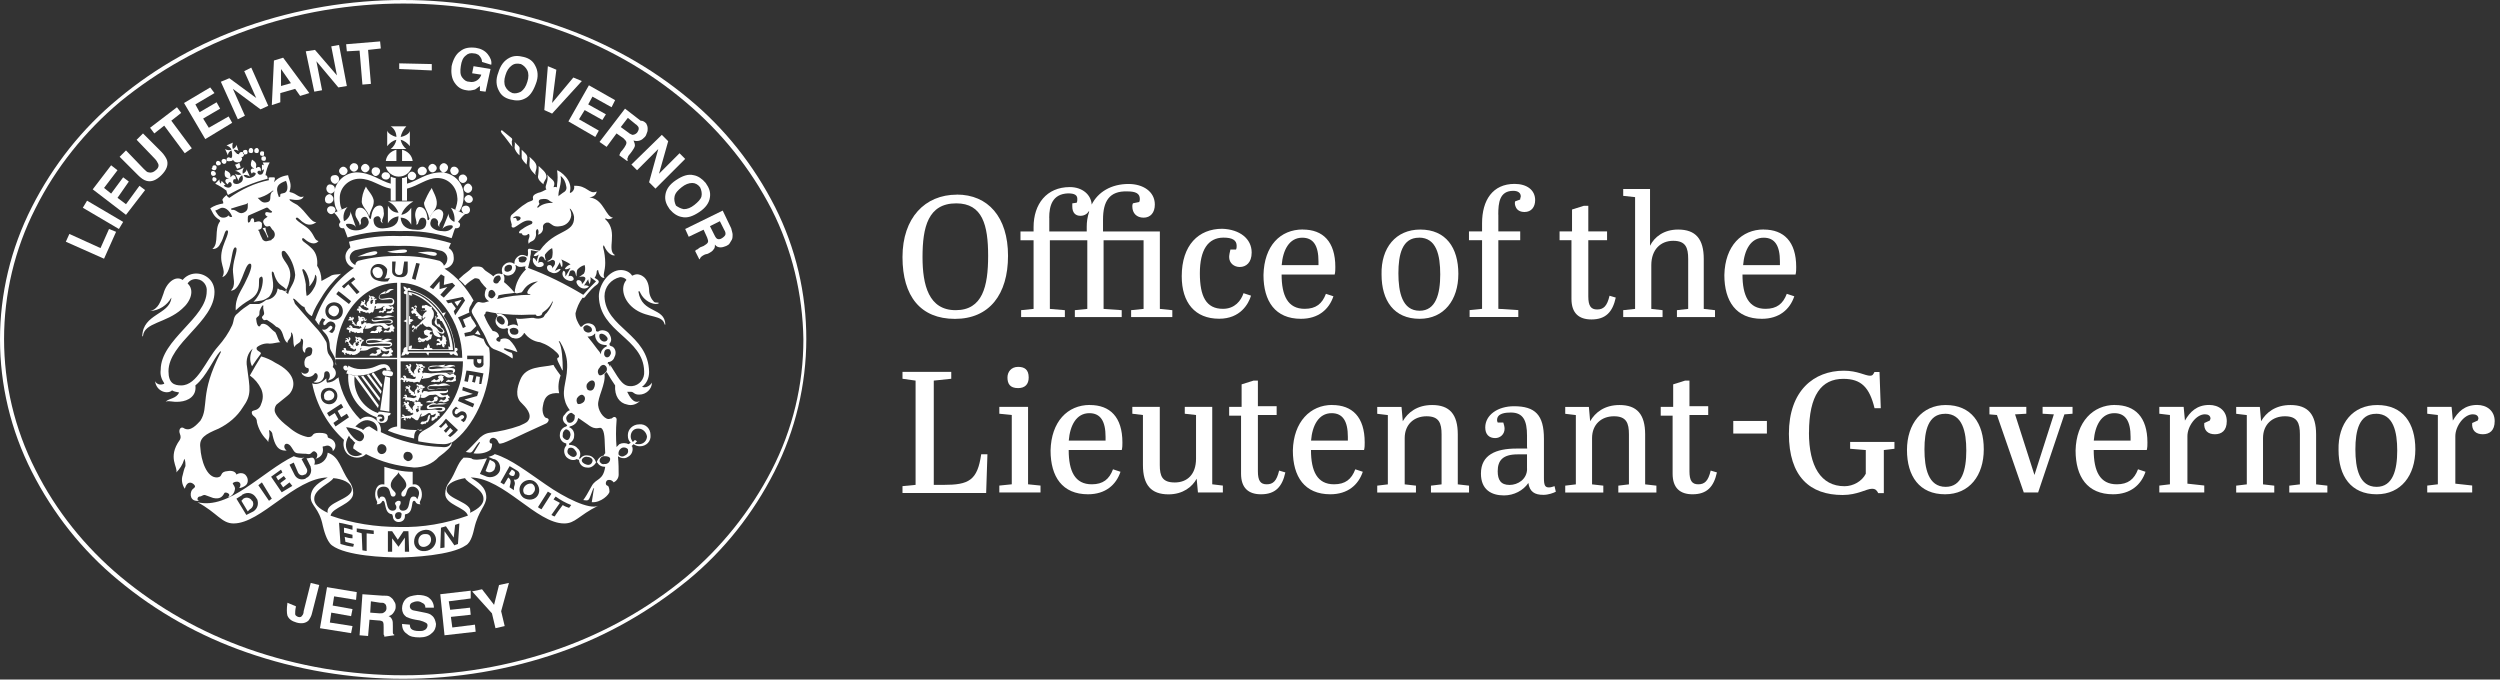 <?xml version="1.0" encoding="UTF-8"?>
<svg xmlns="http://www.w3.org/2000/svg" width="353.19" height="96" viewBox="0 0 353.19 96">
  <rect x="0" y="0" width="353.19" height="96" fill="#333333" stroke="none"/>
  <defs>
    <style>
      .cls-1, .cls-2 {
        fill: #fff;
      }

      .cls-2 {
        fill-rule: evenodd;
      }
    </style>
  </defs>
  <g id="Layer_1" data-name="Layer 1">
    <g>
      <path class="cls-1" d="M135.18,27.49c4.41,0,7.23,3.18,7.23,8.65s-2.65,8.91-7.5,8.91-7.41-3.18-7.41-8.73,3.18-8.82,7.68-8.82Zm-.09,1.24c-3.97,0-4.76,3.35-4.76,7.59,0,3.97,.88,7.5,4.68,7.5s4.59-3.35,4.59-7.68-.79-7.41-4.5-7.41Z"/>
      <path class="cls-1" d="M155.83,31.02v1.68h8.03v10.94l1.76,.18v.97h-5.82v-.97l1.76-.18v-9.7h-5.65v9.7l2.56,.18v.97h-6.62v-.97l1.76-.18v-9.7h-5.29v9.7l2.12,.18v.97h-6.18v-.97l1.76-.18v-9.7h-1.85v-1.24h1.85v-.62c0-3.26,1.85-5.65,5.12-5.65,1.76,0,3,1.06,3.09,2.47,.88-1.76,2.74-2.91,5.21-2.91,2.03,0,3.71,1.06,3.71,2.91,0,1.15-.62,1.85-1.59,1.85s-1.59-.62-1.59-1.59c0-.18,0-.26,.09-.44l.88-.18c.09-.18,.09-.35,.09-.44,0-.79-.62-1.06-1.76-1.06-2.56-.09-3.44,1.41-3.44,3.97Zm-7.59-.26v1.94h5.29v-.71c0-.62,.09-1.32,.35-2.12h-.09c-.18,.35-.62,.62-1.15,.62-.71,0-1.15-.44-1.15-1.32v-.44l.62-.09c.09-.18,.09-.35,.09-.53,0-.53-.35-.79-1.32-.79-2.21,.09-2.65,1.76-2.65,3.44Z"/>
      <path class="cls-1" d="M176.83,35.69c0,1.41-.79,2.03-1.68,2.03-.79,0-1.5-.53-1.5-1.41,0-.26,.09-.71,.18-1.06h.79c.09-.18,.09-.35,.09-.53,0-.79-.62-1.15-1.85-1.15-2.21,0-3.35,1.76-3.35,5.03s.88,5.03,3.26,5.03c1.68,0,2.56-1.15,2.91-2.21l1.06,.35c-.35,1.15-1.5,3.26-4.5,3.26-3.44,0-5.29-2.29-5.29-6,0-4.41,2.38-6.71,5.73-6.71,2.47,.09,4.15,1.41,4.15,3.35Z"/>
      <path class="cls-1" d="M184.06,32.43c2.82,0,4.59,1.68,4.59,5.29,0,.35,0,.71-.09,1.06h-7.5c0,3,.88,4.85,3.26,4.85,1.59,0,2.47-.71,3-2.12l1.06,.35c-.62,1.85-2.12,3.18-4.59,3.18-3.62,0-5.29-2.47-5.29-6.18,.09-4.15,2.38-6.44,5.56-6.44Zm2.21,5.03v-.53c0-2.21-.71-3.35-2.29-3.35-1.85,0-2.74,1.76-2.91,3.88h5.21Z"/>
      <path class="cls-1" d="M200.65,32.43c3.62,0,5.38,2.56,5.38,6.26s-2.03,6.35-5.47,6.35c-3.62,0-5.38-2.56-5.38-6.26-.09-3.79,2.03-6.35,5.47-6.35Zm-.18,1.15c-2.38,0-2.91,2.38-2.91,5.03s.53,5.29,3,5.29c2.29,0,2.91-2.38,2.91-5.12s-.53-5.21-3-5.21Z"/>
      <path class="cls-1" d="M211.68,30.31v2.38h3.09v1.24h-3.09v9.7l2.82,.18v.97h-6.88v-.97l1.76-.18v-9.7h-1.85v-1.24h1.85v-1.15c0-3.26,1.5-5.56,4.59-5.56,1.76,0,2.91,.88,2.91,2.29,0,.97-.53,1.68-1.5,1.68-.62,0-1.06-.26-1.24-.71-.09-.18-.18-.53-.09-.79l.71-.26c0-.18,.09-.35,.09-.44,0-.53-.44-.79-1.06-.79-1.94,0-2.12,1.68-2.12,3.35Z"/>
      <path class="cls-1" d="M222.09,33.93h-1.76v-1.24h1.76v-3.09l1.68-.53h.62v3.62h2.65v1.24h-2.65v7.94c0,1.32,.35,1.85,1.24,1.85s1.41-.44,1.76-1.94l.88,.26c-.44,2.03-1.41,3.09-3.44,3.09-1.76,0-2.82-.88-2.82-2.91v-8.29h.09Z"/>
      <path class="cls-1" d="M233.11,26.69v8.03c.62-1.24,1.94-2.29,3.97-2.29,2.47,0,3.62,1.32,3.62,4.15v7.06l1.59,.18v.97h-5.38v-.97l1.59-.18v-7.06c0-1.59-.35-2.56-2.12-2.56s-3.09,1.24-3.09,3.44v6.18l1.59,.18v.97h-5.56v-.97l1.68-.18v-15.79l-1.68-.18v-.97h3.79Z"/>
      <path class="cls-1" d="M249.17,32.43c2.82,0,4.59,1.68,4.59,5.29,0,.35,0,.71-.09,1.06h-7.5c0,3,.88,4.85,3.26,4.85,1.59,0,2.47-.71,3-2.12l1.06,.35c-.62,1.85-2.12,3.18-4.59,3.18-3.62,0-5.29-2.47-5.29-6.18,.09-4.15,2.47-6.44,5.56-6.44Zm2.29,5.03v-.53c0-2.21-.71-3.35-2.29-3.35-1.85,0-2.74,1.76-2.91,3.88h5.21Z"/>
      <path class="cls-1" d="M134.39,52.54v.97l-2.47,.26v14.73h1.41c3.53,0,4.76-.62,5.29-4.32h.88l-.18,5.47h-11.82v-.97l1.85-.18v-14.73l-1.85-.26v-.97h6.88Z"/>
      <path class="cls-1" d="M145.24,57.48v10.94l1.76,.18v.97h-5.82v-.97l1.76-.18v-9.79l-1.76-.18v-.97h4.06Zm-1.41-5.65c.88,0,1.5,.35,1.5,1.5,0,.97-.53,1.5-1.5,1.5-1.15,0-1.5-.62-1.5-1.5,0-.79,.53-1.5,1.5-1.5Z"/>
      <path class="cls-1" d="M153.98,57.22c2.82,0,4.59,1.68,4.59,5.29,0,.35,0,.71-.09,1.06h-7.5c0,3,.88,4.85,3.26,4.85,1.59,0,2.47-.71,3-2.12l1.06,.35c-.62,1.85-2.12,3.18-4.59,3.18-3.62,0-5.29-2.47-5.29-6.18,.09-4.06,2.38-6.44,5.56-6.44Zm2.21,5.03v-.53c0-2.21-.71-3.35-2.29-3.35-1.85,0-2.74,1.76-2.91,3.88h5.21Z"/>
      <path class="cls-1" d="M169.24,69.57l-.18-1.94c-.62,1.15-1.94,2.21-3.97,2.21-2.47,0-3.62-1.32-3.62-4.15v-7.06l-1.5-.18v-.97h3.88v8.21c0,1.59,.35,2.47,2.12,2.47s3-1.15,3-3.35v-6.18l-1.59-.18v-.97h3.88v10.94l1.5,.18v.97h-3.53Z"/>
      <path class="cls-1" d="M175.41,58.72h-1.76v-1.24h1.76v-3.18l1.68-.53h.62v3.62h2.65v1.24h-2.65v7.94c0,1.32,.35,1.85,1.24,1.85s1.41-.44,1.76-1.94l.88,.26c-.44,2.03-1.41,3.09-3.44,3.09-1.76,0-2.82-.88-2.82-2.91v-8.21h.09Z"/>
      <path class="cls-1" d="M188.21,57.22c2.82,0,4.59,1.68,4.59,5.29,0,.35,0,.71-.09,1.06h-7.5c0,3,.88,4.85,3.26,4.85,1.59,0,2.47-.71,3-2.12l1.06,.35c-.62,1.85-2.12,3.18-4.59,3.18-3.62,0-5.29-2.47-5.29-6.18,.09-4.06,2.47-6.44,5.56-6.44Zm2.21,5.03v-.53c0-2.21-.71-3.35-2.29-3.35-1.85,0-2.74,1.76-2.91,3.88h5.21Z"/>
      <path class="cls-1" d="M198,57.48l.18,2.03c.71-1.24,2.03-2.29,4.15-2.29,2.47,0,3.62,1.32,3.62,4.15v7.06l1.59,.18v.97h-5.38v-.97l1.5-.18v-7.06c0-1.59-.35-2.56-2.12-2.56s-3.09,1.15-3.09,3.09v6.53l1.59,.18v.97h-5.47v-.97l1.5-.18v-9.79l-1.5-.18v-.97h3.44Z"/>
      <path class="cls-1" d="M215.73,63.22v-1.68c0-2.12-.53-3.26-2.29-3.26-.71,0-1.94,.09-1.94,1.06,0,.09,0,.18,.09,.35h.79c.09,.26,.18,.62,.18,.88,0,.79-.62,1.32-1.32,1.32-.88,0-1.41-.53-1.41-1.5,0-1.76,1.76-3,4.06-3,3,0,4.23,1.24,4.23,4.59v5.56c0,1.06,.18,1.32,.71,1.32,.26,0,.53-.09,.79-.18l.18,.79c-.35,.18-1.06,.44-1.76,.44-1.24,0-1.94-.44-2.12-1.68-.71,1.06-2.03,1.76-3.44,1.76-1.76,0-3.26-.79-3.26-3.09,0-2.65,2.12-3.53,5.03-3.53h1.5v-.18Zm0,3v-2.03h-1.32c-2.12,0-2.82,.88-2.82,2.38,0,1.24,.44,1.94,1.68,1.94,1.15,0,2.47-.79,2.47-2.29Z"/>
      <path class="cls-1" d="M224.47,57.48l.18,2.03c.71-1.24,2.03-2.29,4.15-2.29,2.47,0,3.62,1.32,3.62,4.15v7.06l1.59,.18v.97h-5.38v-.97l1.5-.18v-7.06c0-1.59-.35-2.56-2.12-2.56s-3.09,1.15-3.09,3.09v6.53l1.59,.18v.97h-5.38v-.97l1.5-.18v-9.79l-1.5-.18v-.97h3.35Z"/>
      <path class="cls-1" d="M236.38,58.72h-1.76v-1.24h1.76v-3.18l1.68-.53h.62v3.62h2.65v1.24h-2.65v7.94c0,1.32,.35,1.85,1.24,1.85s1.41-.44,1.76-1.94l.88,.26c-.44,2.03-1.41,3.09-3.44,3.09-1.76,0-2.82-.88-2.82-2.91v-8.21h.09Z"/>
      <path class="cls-1" d="M255.56,61.1c0,4.76,1.68,7.59,5.03,7.59,1.24,0,2.47-.71,3-1.76v-3.35l-2.21-.18v-.97h6.26v.97l-1.5,.18v6.09h-.79c-.18-.35-.35-.62-.88-.62-.79,0-2.03,.88-4.15,.88-4.59,0-7.59-2.56-7.59-8.65s3.53-8.91,7.76-8.91c1.94,0,3,.71,3.71,.71,.35,0,.44-.18,.62-.53h.71l.18,5.12h-.88c-.71-2.91-1.85-4.15-4.41-4.15-3.09,0-4.85,2.29-4.85,7.59Z"/>
      <path class="cls-1" d="M274.88,57.22c3.62,0,5.38,2.56,5.38,6.26s-2.03,6.35-5.47,6.35c-3.62,0-5.38-2.56-5.38-6.26s2.12-6.35,5.47-6.35Zm-.09,1.24c-2.38,0-2.91,2.38-2.91,5.03s.53,5.29,3,5.29c2.29,0,2.91-2.38,2.91-5.12,0-2.65-.53-5.21-3-5.21Z"/>
      <path class="cls-1" d="M281.06,57.48h5.21v.97l-1.59,.09,2.74,8.56,2.74-8.56-1.59-.09v-.97h4.23v.97l-1.15,.09-3.71,11.03h-2.03l-3.79-10.94-1.06-.09v-1.06Z"/>
      <path class="cls-1" d="M298.79,57.22c2.82,0,4.59,1.68,4.59,5.29,0,.35,0,.71-.09,1.06h-7.5c0,3,.88,4.85,3.26,4.85,1.59,0,2.47-.71,3-2.12l1.06,.35c-.62,1.85-2.12,3.18-4.59,3.18-3.62,0-5.29-2.47-5.29-6.18,.09-4.06,2.47-6.44,5.56-6.44Zm2.21,5.03v-.53c0-2.21-.71-3.35-2.29-3.35-1.85,0-2.74,1.76-2.91,3.88h5.21Z"/>
      <path class="cls-1" d="M311.41,68.6v.97h-6.35v-.97l1.5-.18v-9.79l-1.5-.18v-.97h3.44l.18,1.94c.71-1.24,1.68-2.21,3.44-2.21,1.32,0,2.47,.79,2.47,2.29,0,1.32-.71,1.85-1.68,1.85s-1.59-.53-1.5-1.59l.79-.35c0-.09,.09-.18,.09-.26,0-.44-.35-.62-.79-.62-1.24,0-2.47,1.68-2.47,3.09v6.71l2.38,.26Z"/>
      <path class="cls-1" d="M319.26,57.48l.18,2.03c.71-1.24,2.03-2.29,4.15-2.29,2.47,0,3.62,1.32,3.62,4.15v7.06l1.59,.18v.97h-5.38v-.97l1.5-.18v-7.06c0-1.59-.35-2.56-2.12-2.56s-3.09,1.15-3.09,3.09v6.53l1.59,.18v.97h-5.38v-.97l1.5-.18v-9.79l-1.5-.18v-.97h3.35Z"/>
      <path class="cls-1" d="M335.85,57.22c3.62,0,5.38,2.56,5.38,6.26s-2.03,6.35-5.47,6.35c-3.62,0-5.38-2.56-5.38-6.26-.09-3.79,2.03-6.35,5.47-6.35Zm-.18,1.24c-2.38,0-2.91,2.38-2.91,5.03s.53,5.29,3,5.29c2.29,0,2.91-2.38,2.91-5.12,0-2.65-.53-5.21-3-5.21Z"/>
      <path class="cls-1" d="M349.26,68.6v.97h-6.35v-.97l1.5-.18v-9.79l-1.5-.18v-.97h3.44l.18,1.94c.71-1.24,1.68-2.21,3.44-2.21,1.32,0,2.47,.79,2.47,2.29,0,1.32-.71,1.85-1.68,1.85s-1.59-.53-1.5-1.59l.79-.35c0-.09,.09-.18,.09-.26,0-.44-.35-.62-.79-.62-1.24,0-2.47,1.68-2.47,3.09v6.71l2.38,.26Z"/>
    </g>
    <path class="cls-1" d="M244.87,59.47h4.75v1.78h-4.75v-1.78Z"/>
  </g>
  <g id="Layer_2" data-name="Layer 2">
    <g>
      <g id="Layer_5" data-name="Layer 5">
        <path class="cls-2" d="M46.3,72.45c-.4-1.5,3.4-1.9,3.4-3.3,0-1-1.4-1.5-2.6-1.6-.4,.7-2.6,1.5-2.7,2.8-.1,.8,.6,1.5,1.9,2.1Zm-18.4-1.5h0c4.5,1.1,9.1-4.3,13.6-6.5,.5,.2,1,.3,1.5,.2l-.4,.2,.7,1.3c.2,.3,.1,.7-.2,.9h-.1c-.3,.2-.7,.1-.9-.3l-.6-1.4-.6,.3,.7,1.4c.3,.6,.9,.8,1.5,.6,0,0,.1,0,.1-.1,.6-.2,.9-.9,.7-1.5v-.1l-.6-1.2c.4,0,.5-.1,.8-.1s.5,.5,.3,1c1,0,1.8-.7,1.9-1.7,1.7,.6,1.8,2.3,3,4,.4,.5,.6,1.1,.6,1.7,0,1.6-3,2-3.2,3.2,3.1,1.1,6.4,1.6,9.7,1.6,3.3,.1,6.6-.5,9.7-1.6-.3-1.2-3.2-1.5-3.2-3.1,0-.6,.2-1.2,.6-1.7,.9-1.3,1.1-2.6,2-3.4,.4,0,.7,0,1.1,.1,.2,.3,1.3,.2,2.2,0l-1,2.2,1,.4c.7,.2,1.5-.1,1.8-.8,.2-.7-.1-1.5-.8-1.7h-.1l-.7-.3c.3-.1,.7-.2,.9-.4,2.3,.7,4.7,2.6,7.2,4.3,2.7,1.9,6.2,3.6,7.4,3-2.8,1.4-3.2,2.5-4.8,2.5-3.9,0-8.5-6.4-13.2-6.5,.9,.6,2.2,1.3,2.2,2.8,0,1.2-1.1,1.8-1.7,4.4-.1,.4-.4,2-1.2,2.4-2,1.4-7.6,1.7-9.5,1.7s-7.4-.2-9.4-1.7c-.8-.6-1.2-2.4-1.3-2.8-.5-2.5-1.7-2.8-1.7-4,0-1.5,1.4-2.2,2.4-2.8-4.7,.1-9.4,6.5-13.3,6.5-1.7,0-2.3-1.5-5.1-3Zm38.5,1.5h0c1.3-.6,2-1.3,1.9-2.1-.1-1.3-2.3-2.1-2.6-2.8-1.2,.2-2.6,.7-2.6,1.6-.1,1.4,3.8,1.8,3.3,3.3Zm-25.5-4.3h0l-.9,.7-.4-.6,.8-.6-.3-.4-.8,.6-.3-.5,.9-.6-.2-.4-1.4,1,1.5,2.2,1.5-.9-.4-.5h0Zm-2.5,2.3h0l-1.4-2.3-.5,.4,1.5,2.2,.4-.3h0Zm-2.2-.1h0c-.4-.7-1.2-.9-1.9-.5,0,0-.1,0-.1,.1l-.8,.5,1.4,2.3,1-.5c.6-.4,.8-1.1,.5-1.8-.1,0-.1-.1-.1-.1h0Zm43.3,1h0c.3,.2,.6,.3,.9,.4l.3-.4c-.8-.3-1.5-.7-2.2-1.2l-.3,.4c.3,.2,.6,.3,.9,.5l-1.2,1.7c.2,.1,.3,.2,.5,.2-.1,0,1.1-1.6,1.1-1.6Zm-3,.6h0l1.4-2.2-.5-.3-1.4,2.2c.1,.1,.3,.2,.5,.3Zm-2.9-3.5h0c-.4,.6-.2,1.5,.4,1.9,.7,.4,1.6,.3,2-.4h0c.4-.7,.1-1.6-.6-2-.6-.3-1.4-.1-1.8,.5h0Zm-1,.8h0c0-.2,0-.5,.1-.7,.1-.3,0-.5-.1-.8,.3,.1,.6-.1,.7-.3,.2-.4,.1-.8-.3-1l-1-.6-1.3,2.3,.5,.3,.6-1,.1,.1c.2,.1,.3,.4,.2,.8s-.1,.4-.1,.5l.6,.4h0Zm-7.9,7.6h0l.2-2.9-.6,.2-.2,1.8-1.1-1.6-.7,.2-.1,2.9,.6-.1v-2.3l1.4,2c.1-.1,.3-.1,.5-.2h0Zm-6.2-.3h0c0,.8,.7,1.4,1.5,1.3h.1c.9-.1,1.5-.8,1.5-1.6,0-.7-.6-1.4-1.3-1.4h-.2c-1,.1-1.6,.8-1.6,1.7h0Zm-3.7-1.5h0v2.9h.6v-1.9l.9,1.2,.9-1.3v2h.6l-.1-2.9h-.7l-.8,1.2-.8-1.2h-.6Zm-3,.3h0l1,.1v-.5l-2.4-.3v.5c.3,.1,.5,.1,.7,.2l.1,2.4,.6,.1v-2.5h0Zm-1.8,1.5h0l-1.2-.3-.1-.7c.3,.1,.7,.2,1.1,.2v-.5l-1.2-.3v-.7c.1,0,.5,.1,1.2,.3v-.6c-.6-.1-1.2-.3-1.9-.4l.2,3c.7,.2,1,.3,1.8,.4l.1-.4h0Zm-14.7-4.9h0c.4-.2,.6-.7,.4-1.1,0,0,0-.1-.1-.1-.2-.4-.8-.6-1.2-.3,0,0-.1,0-.1,.1l-.2,.2,.9,1.5,.3-.3Zm38.8-3.2h0c-.3,.4-.2,.9,.1,1.1h.1c.4,.2,.9,.1,1.1-.3h0c.3-.3,.2-.9-.1-1.1l-.1-.1c-.3-.1-.8,0-1.1,.4h0Zm-2-1.6h0c.2,.1,.5,.2,.6-.1s.1-.4-.2-.6l-.2-.1-.4,.6,.2,.2Zm-13,9.3h0c0,.5,.3,.9,.9,.8,.5-.1,.9-.5,.9-1,0-.4-.2-.8-.7-.8h-.2c-.5,0-.9,.4-.9,1q0-.1,0,0h0Zm1.7-17.7h0c-.1,.1-.1,.2-.1,.2,.1,.1,0,.1-.1,.4s-.3,.4-.3,.3,0-.1-.1,.1-.1,.1-.2,.1,0,0-.3,.1c-.1,0-.2,0-.3-.1,.1-.3,.1-.1,.2-.3h.3q.1,0,.3-.1t.2-.3c0-.2,.1-.3,.1-.4l.2-.2c-.1,0,0,.1,.1,.2,0-.1,0,0,0,0h0Zm-1.9-.5h0c.1,0,.4-.3,.3-.3s-.1-.1-.1-.1h.1s-.1-.1-.1-.2-.2,0-.2,0c0,0,.1,0,.1,.1s-.1,0-.2,0,0,.4,.1,.5h0Zm.4-.8h.3c-.1,0-.1,.2-.2,.1s-.1,0-.1-.1Zm-.1,0h0c-.1,0-.2-.1-.2-.1,0,0-.1,.2,.1,.2s0,0,.1-.1h0Zm-.4,1.9h0c.1,0,.1,.1,.2,0s.1,0,.1-.1l.1-.2q.1-.1,.1-.2c0-.1,.1-.3,.2-.4h.1c-.1,.1,0,.1-.1,.2s-.1,.2-.1,.2c.2,0,.3,0,.5-.1s.2-.1,.5-.3c.1-.1,.2-.1,.4-.1,0,.1,.1,.3,.2,.3,.2,0,.3-.1,.5-.2,.1-.1,.1,.2-.1,.4s-.1,0-.3,.1-.1,.1-.1,.2-.1,.1,0,.3c.2,0,.3-.1,.4-.2,0,0,.1,0,.1-.1s.2,.1,.3-.2q0-.1,.1-.2c.1-.1,.1,.2,.2,0s-.1-.2,0-.3-.1-.1-.1-.1c0,0-.2-.1-.2-.2s.3,0,.5,0,.6-.1,.6-.4-.5-.3-1.1-.3-1.2,.2-1.2,0,.5-.3,.7-.3h.8c.3,0,.6,0,.9-.1h.3s-.8-.1-1.1-.1c-.5,0-.1,.1-.6,.1-.2,0,0-.1,0-.1h-.3c-.3,0-.4,.1-.6,.2s-.4,.1-.4,.4,.4,.3,.9,.2,1.3-.2,1.3,0-.2,.2-.4,.2c-.4,0-.5-.1-.7-.1s-.9,.1-1.5,.1h-.5v-.3c.1,0,.1-.1,.1-.1v-.2c.1,.1,.2,0,.2-.1v-.1c0-.1-.3-.1-.3-.1l.1-.1c-.1-.1-.2-.2-.3-.2h-.3c-.1,0,0,0-.1,.1,0-.1-.2-.2-.3-.2-.1,.1-.1,.2,0,.2h.1l-.1,.1q0,.1,.1,.2s-.4,.3-.3,.6c0,.1,.1,.2,0,.2s-.1-.2-.1-.2c-.1,0-.2-.1-.2-.2-.1-.1-.2-.2-.3-.4,0-.1,.1-.1,.1-.2s-.1-.2-.2-.2h-.2s.1,0,.1,.1,.1,.1-.1,.1,0-.2-.2-.2c-.1,0-.2,.1-.2,.2h0s.1-.1,.1,0,.1,.1,.1,.1l-.1,.1c-.1,0-.2,.1-.2,.2s0,.1,.1,.1c0,0-.1-.2,0-.2s.3-.1,.3,.1c0,0-.1,.1,.1,.2s-.1,0-.1,.1,.1,.2,.3,.2,.1,.1,0,.1,.1,.2,.3,.2-.1,.1,.2,.2,.1-.1,.1-.1c0,0,.1,0,.1,.1l.1,.1q0,.1-.3,.2c-.2,.1-.4,.1-.6,.1-.1,0-.3,.1-.3,0-.1-.1-.2-.2-.3-.2s-.1,.1-.1,.2,0-.1,.1,0,.1,0,.1,.1-.1,0-.2,0c-.1,.1-.1,.2-.1,.3h0c.1,.1,0-.1,.1-.1h.3c.2,0-.1,.1-.1,.2,.1,.1,.3,.2,.4,.1,.1,0-.2,0-.1-.1s-.1-.1,0-.2c.3-.1,.1,.1,.2,.1s.2-.1,.3-.1-.1,.1,0,.1,.3,0,.3-.2,.1,.1,.2,.1,.5,.4,.5,.3Zm3.9-6.2h0c0,.1-.1,0-.1,.2s.1,.1,.1,.2,0,.1-.1,.1,0,0,0,.1c-.1,.1-.2,.2-.3,.2,0,0,0-.2-.1-.2s0,.2-.1,.2h-.6c-.1,0,0,.1-.3,0h-.3c.1-.3,.1-.1,.3-.3s.3,0,.3,0c.1,.1,.2,.1,.3,0,.3-.2,.2-.2,.1-.3s.1-.3,.3-.3,.1-.1,.2,0,.3,0,.3,.1h0Zm-2,.2h0c.5-.3,1.2-.5,1.8-.4,.1,0,.3,.1,.4,.2s.3,.2,.5,.2c.5,0,.3-.1,.6-.1s0,.5-.3,.5-.1-.1-.3-.1-.1,0-.2,.1-.2,0-.2,.2h1q.1-.1,.2-.1c.1,0-.1,.1,.1,0s.1-.2,.1-.3-.1-.1-.1-.1c0,0,.1,.1,.1-.1,.1-.4-.1-.3-.2-.4s0-.2-.1-.2c-.2,.1-.4,.1-.5,.2-.2,0-.3-.2-.6-.3,.2,0,.5,.1,.7,.1,.3,0,.6-.1,.6-.4,0-.6-1.3-.3-2-.3s-.9,.1-1.3,.1-.4-.1-.4-.2,.9-.2,1.1-.2c.5,0,.7,.2,1.4,.2,.3,0,.6-.1,.9-.2,.3,0,.3,.1,.3,0s-.3-.2-.7-.2-.5,.2-.9,.2c-.2,0,.2-.1,.2-.2s-.1,0-.2,0c-.3,0-.8,.1-.8,.1-.3,0-1.4-.1-1.4,.4,0,.2,.1,.4,.6,.4,.3,0,1.2,0,1.3-.1,.7,0,1.6-.2,1.6,.1s-.1,.2-.3,.2h-1.2c-.8,0-1.3,.1-1.6,.1l-1-.1c-.1,0-.1,.1-.1,.1h-.1c0-.1,0-.2-.1-.3,.1,0,.2-.1,.2-.2v-.3c.1,.1,.3-.1,.3-.1,0,0-.3-.2-.4-.1q0-.1,.1-.1c-.1-.1-.2-.2-.3-.2h-.4v.1c0-.1-.3-.2-.3-.2,0,0-.1,.2,.1,.3s-.1,.1-.1,.2v.2s-.4,.3-.3,.6c0,.1,.1,.3,0,.2s-.1-.2-.1-.2c-.1,0-.2-.1-.2-.2-.2-.1-.2-.3-.2-.5,0-.1,.1-.1,.1-.3s-.2-.3-.3-.2,.1,0,.1,.1,0,.1-.1,.2-.1-.2-.3-.2c-.1,0-.2,.1-.2,.2,.1,0,.1-.1,.1,0s.1,.1,.1,.1v.1c-.1,0-.2,.1-.2,.2s0,.1,.1,.1c0,0-.1-.2,0-.2s.3-.1,.3,.2c0,0-.1,.1,.1,.2s-.1,0-.1,.1c.1,.1,.2,.2,.3,.2s.1,.1,0,.1,.2,.2,.3,.2-.1,.1,.2,.2,.1-.1,.1-.1c0,0,.1,0,.1,.1s.1,.1,0,.2-.1,.1-.3,.1-.5-.1-.7-.1-.3,0-.3-.1-.1-.3-.3-.3-.1,.1-.2,.2,.1-.1,.1,0,.1,0,.1,.2-.1-.1-.3-.1-.2,.2-.2,.3,.1-.1,.2,0,.1,0,.2,.1-.1,.1-.1,.1l.3,.2s-.1,0,0-.1,0-.2,.1-.2c.3,0,0,.1,.1,.2s.3-.1,.3-.1c0,0,.2,.1,.3,.1h.3s.1,.1,.2,.1,.3-.1,.5-.1,.1,.1,.2,.1,.1-.1,.1-.1l.1-.2,.1-.2c.1-.1,.1-.3,.2-.4h.1c-.1,0,0,.1-.1,.2s-.1,.1-.1,.2c.4-.1,.8-.1,1.1-.2h0Zm-1.6-.7h0c-.1-.1-.1-.6,0-.5s.1,.1,.1,0-.1-.1-.1-.1c0,0,.1-.1,.2,0,.1,0,.1,.1,.1,.2,0,0-.1-.1-.2,0s.1,.2,.1,.2c0,0,0,.3-.2,.2h0Zm.4-.8h.3c.1,0-.1,.2-.2,.1-.1,.1-.1,0-.1-.1h0Zm-.2-.1h0c0,.1-.1,.1-.1,.1,0,0,0-.1-.1-.2s.2,.1,.2,.1c0,0,.1,0,0,0h0Zm2.6,4.2h0c0,.1-.1,0-.1,.2s.1,.1,.1,.2,0,.1-.1,.1,0,0,0,.1-.3,.2-.3,.2v-.1c-.1,0-.1,.1-.2,.2s-.1,0-.2,0h-.9c.1-.2,.1-.1,.3-.2s.3,0,.3,0c0,0,.1,.1,.3,0q.3-.2,.2-.3c-.1-.1,.1-.3,.2-.3s.1-.1,.2,0,.2-.2,.2-.1h0Zm-2.9-.4h0c.1,0,.4-.3,.3-.3s-.2,0-.1-.1,.1,0,.1,0c0,0,0-.2-.1-.2s-.1-.1-.1,0,.1,0,.1,.1-.1,.1-.2,0c-.1,.1,0,.2,0,.5h0Zm.4-.8h0l.2,.1c-.1,0-.1,.1-.1,.1,0,0-.1-.1-.1-.2h0Zm-.2-.1h0s-.1-.1-.2-.1-.1,.1,.1,.2c0,0,.1,0,.1-.1h0Zm.4,.8h0v-.3c.1,0,.1-.1,.1-.1v-.2c.1,0,.2,0,.3-.1v-.1c0-.1-.3-.1-.3,0q0-.1,.1-.1c-.1-.1-.2-.2-.3-.2h-.3v.1c0-.1-.3-.3-.3-.2-.1,.1-.1,.2,0,.2h.1c0,.1-.1,.1-.1,.2v.2s-.4,.3-.3,.6c0,.1,.1,.2,0,.2s-.1-.2-.1-.2c-.1-.1-.2-.1-.3-.2-.1-.1-.3-.2-.3-.4s.1-.1,.1-.2-.2-.3-.3-.2,.1,0,.1,.1,0,.1-.1,.1-.1-.1-.2-.1-.3,.1-.2,.2,.1-.1,.1,0,.1,.1,.1,.1h-.1s-.2,.2-.1,.4,0-.3,.1-.3,.3-.1,.3,.1c0,0-.1,.1,.1,.2s-.1,0-.1,.1c.1,.1,.2,.2,.3,.2s.1,.1,0,.1,.1,.2,.3,.2,0,.1,.2,.1,.1-.1,.2-.1c0,0,0,.1,.1,.1,0,.1,.1,.2-.1,.2s0,.1-.3,.1c-.1,0-.4-.1-.6-.1s-.3,0-.3-.1,0-.3-.2-.3c-.1,0-.2,.1-.2,.2s.1-.1,.1,0,.1,0,.1,.1-.1,0-.2,0-.2,.2-.2,.3,.1-.1,.1-.1c0,0,.2,0,.3,.1s-.1,0-.1,.1,.3,.2,.3,.2c0,0-.2-.1-.1-.1s0-.1,.1-.1-.1,.1,.1,.1h.3s-.1,.1,0,.1h.3l.1,.1c.2,0,.3-.1,.5-.2,.1,0,.1,.1,.2,.1s.1-.1,.1-.1l.1-.2c0-.1,.1-.1,.1-.2,.1-.1,.1-.3,.1-.4h.1v.2q-.1,.1-.1,.2c.2,.1,.5,.1,.7,0s.3-.2,.5-.3,.3,0,.9-.1c.1,0,.3,.1,.4,.2s.3,.2,.5,.2c.4,0,.3-.1,.5-.1s.1,.4-.2,.5-.1-.1-.3-.1-.2,0-.2,.1-.2,0-.2,.2h.5l.1,.1c.2,0,.3,0,.5-.1,.1,0,.1-.1,.1-.1,0,0-.1,.1,.1,0s.1-.2,.1-.2c0,0-.1-.1-.1-.2s.1,.1,.2,0c.1-.3-.2-.3-.2-.4s0-.1-.1-.1c-.2,.1-.3,.1-.5,.1h-.1c-.2,0-.3-.2-.5-.3h.6c.3,0,.6-.1,.6-.3,0-.5-.8-.4-1.3-.3s-.9,0-1.2,0-.3,0-.3-.2,.3-.2,.5-.2h1.1c.5,0,.9-.1,1.1-.1,.1,0,.3,0,.4,.1,0-.1-.5-.4-.9-.4-.5,0-.5,.2-1,.2-.2,0,.2-.1,.2-.1h-.2c-.3,0-.5,.1-.6,.1s-.7,.1-.7,.4,.1,.3,.5,.3c.3,0,.5,0,.8-.1,.5-.1,1.5-.2,1.5,.1,0,.1-.1,.2-.3,.2h-1.1c-.8,0-1.1,.1-1.3,.1-.2-.1-.4-.1-.6-.1-.1,0-.1,.1-.1,.1,0,0-.1,.2-.2,.1h0Zm-.2,5.4h0c.2-.1,.1,0,.3-.1q-.2-.1-.5,0c-.8,0-1.6,0-2.4-.2h-.2v-9.5h8.8c0,3.5-1.6,6.9-4.3,9-1.1,.9-2.2,.8-2,2.3,1.2,.2,2.4,.4,3.6,.4,.4,0,.8-.1,1.1-.3-.2,.6-.7,.8-1.4,.7-3-.1-5.9-.8-8.6-2.1v-.1c.1-.7-.3-1.4-.9-1.8-.6-.4-1.4-.4-2,.1-1.6-1.6-2.7-3.7-3.1-6,0,.1-.1,.2-.2,.2-.4,.4-.9,.6-1.4,.6-.1-.2-.1-.4-.1-.6-.2,.2-1.1,1.1-2,.7,.6,3.1,2.2,5.9,4.5,8-.2,.7,0,1.5,.5,2,.7,.6,1.8,.7,2.5,.1l.1-.1c2.1,1.1,4.4,1.7,6.8,1.9,1.3,0,2.6-.5,3.5-1.5,1.1-.8,1.8-1.5,1.8-1.8s0-.2,0-.2c3-2,5.5-7.2,5.4-11.8,0-.5,0-1.1-.1-1.6-.2-.2-.4-.4-.5-.6-.1-.2-.2-.4-.3-.7h-.1l-1.3-.5-1.2,.2-.1-.5,.9-.2,.8-.8c-.2-.4-.4-.7-.7-1.1,0-.1-.1-.2-.1-.3l-1.1,.5,.4,1-.4,.2c-.2-.5-.4-1-.7-1.5l1.6-.7c0-.1-.1-.3,0-.5,0-.2,.1-.3,.2-.5,.1-.1,.1-.2,.2-.4,.1-.1,.1-.2,.2-.3-1-1.8-2.4-3.4-4.1-4.5,.8-.1,1.4-.8,1.3-1.6,0-.5-.2-1-.7-1.3l.3-.7c-2.3-.7-4.8-1.1-7.2-1-2.4-.1-4.8,.2-7.2,.8l.2,.8c-.4,.3-.7,.8-.7,1.3,0,.8,.5,1.4,1.2,1.6-2.6,1.8-4.5,4.4-5.5,7.4h.1c.1,.2,.3,.5,.5,.7,0-.2,0-.3,.1-.5s.2-.3,.3-.5l.5,.2q-.1,0-.1,.1c0,.1-.2,.2-.2,.3s-.1,.3,.1,.4q.1,0,.2-.1c.1,0,.1-.1,.1-.1l.1-.1c.2-.2,.5-.3,.7-.2,.4,.1,.6,.5,.4,.9v.1c0,.1-.1,.3-.2,.4,0,.1-.1,.1-.2,.2l-.5-.2h.1s.1,0,.1-.1l.3-.3c.1-.2,.1-.3-.1-.4s-.1,0-.3,.1-.1,0-.1,.1-.1,.1-.1,.1c-.2,.2-.5,.3-.7,.2h-.1c.1,.2,.3,.4,.4,.5,.5,.5,.7,1.3,.7,2,0,.6,1,1.4,.8,2.4,0,0,.1,.1,.1,.2,0-.3-.1-.6-.1-.9h8.7v9.5c-.8,.1-1.2,.4-1.3,.6,1.2,.5,2.4,.8,3.7,1.1,0-.6,.1-1.1,.6-1.3,.1,.2,.2,.2,.3,.2h0Zm-3.1-26.1h0c2.1-.1,4.1,.2,6.1,.7,.5,.2,.8,.6,.8,1.1,0,.4-.2,.8-.5,1,0-.3-.4-.6-.6-.7-1.9-.5-3.8-.7-5.7-.7-2,0-3.9,.2-5.8,.7-.2,.1-.4,.3-.4,.6-.4-.2-.7-.5-.8-1,0-.5,.3-.9,.8-1.1,2-.5,4-.7,6.1-.6h0Zm9,15.8h-8.7v-10.6c5.3,.2,8.7,5.7,8.7,10.6h0Zm-9.2-10.6h0v10.6h-8.7c.1-6.1,3.9-10.5,8.7-10.6h0Zm-9.5,5.1h0c-.6-.3-.8-1.1-.5-1.7h0c.3-.6,1.1-.8,1.7-.5,.6,.3,.8,1.1,.5,1.7h0c-.3,.6-1.1,.8-1.7,.5Zm3-2.5h0l-.3,.4-1.8-1.4,.3-.4c0-.1,1.8,1.4,1.8,1.4Zm.3-3.4h0l.3,.3-.6,.5,1.2,1.3-.4,.3-1.2-1.4-.6,.6-.3-.3c.5-.4,1-.9,1.6-1.3h0Zm4.4,.2h0c.3,0,.5,0,.8-.1,0,0,.1,0,0,0l-.3,.5c-.6,.1-1.2,0-1.7-.2-.3-.1-.6-.4-.7-.7-.2-.6,.1-1.3,.7-1.5,.6-.2,1.3,.1,1.6,.7,0,.5-.1,1-.4,1.3h0Zm2.8-2.4h.5v1.3c0,.6-.4,1-1.2,.9-.5,0-1-.3-1-.8v-1.4h.5l-.1,1.3c0,.3,.2,.6,.6,.6h0c.3,0,.5-.2,.5-.6l.2-1.3Zm1.6,2.6h0l-.5-.2,.6-2.2,.5,.1c0,.1-.6,2.3-.6,2.3Zm3.6-.8h0l.5,.3-.1,1.2,1.2-.3,.4,.4-1.6,1.7-.5-.4,1-1.1-1.1,.3v-1.1l-.9,1.1-.5-.3,1.6-1.8h0Zm1.5,4h0c-.1,0-.5,.1-.5,.1l-.3-.4,2.4-.5,.3,.5-1.4,2.1-.2-.6c.1-.1,.2-.2,.3-.4-.2-.3-.4-.5-.6-.8h0Zm3.8,9.2h0c-.4,0-.7-.3-.7-.7v-.5h-.9v-.5h2.3v1c.1,.4-.2,.7-.7,.7,.1,0,0,0,0,0h0Zm-1.5,2h0l-.5-.1,.3-1.5c.3,0,2.4,.4,2.4,.4,0,0-.2,.9-.3,1.5h-.3l.1-1-.5-.1-.2,.9-.4-.1,.2-.9-.6-.1-.2,1Zm-1.4,2.7h0l.2-.5,1.9-.5-1.5-.5,.1-.5,2.2,.7-.2,.6-1.8,.5,1.4,.6-.2,.5-2.1-.9h0Zm.8,3h0l-.4-.3,.1-.1c.1,0,.2-.1,.3-.2,.1-.1,.1-.2,0-.3l-.1-.1h-.2l-.2,.1-.1,.1c-.2,.2-.5,.2-.7,0-.3-.2-.4-.7-.2-1h0l.3-.3c.1,0,.1-.1,.1-.1l.4,.3h-.2c-.1,0-.3,.1-.3,.3-.1,.1-.1,.3,0,.4s.2,.1,.3,0,.1,0,.1-.1l.2-.1c.2-.2,.5-.2,.8,0,.3,.3,.3,.7,.1,1,0,.1-.1,.2-.3,.4h0Zm-3.2,.8h0l-.3-.2c.4-.3,.7-.7,1-1.1,.1,.1,1.6,1.5,1.7,1.6-.5,.6-1.1,1-1.1,1l-.3-.2,.7-.7-.4-.4-.6,.7-.3-.3,.6-.6-.3-.5-.7,.7h0Zm-15.4-3.4h0c-.6,.2-1.3-.1-1.5-.7h0c-.2-.6,0-1.3,.6-1.5h.1c.6-.2,1.3,.1,1.5,.7s-.1,1.3-.7,1.5Zm1.3,0h0l.3,.5-.8,.5,.5,.9,.8-.5,.3,.5-1.9,1.3-.3-.5,.7-.5-.5-.9-.8,.5-.3-.5,2-1.3h0Zm5.1,6.4h0c0,.4,.3,.7,.6,.7h0c.4,0,.7-.3,.7-.7s-.3-.7-.7-.7h0c-.3,0-.6,.3-.6,.7q0-.1,0,0Zm3.7,1h0c0,.4,.3,.6,.6,.7h0c.4,0,.7-.3,.7-.6,0-.4-.3-.7-.6-.7h0c-.4-.1-.7,.2-.7,.6,0-.1,0,0,0,0Zm-5.8-.3h0c-.5-.2-.9-.5-1.3-.8,0-.3,.1-.6,.3-.8-.2-.1-.3-.3-.5-.5-.2-.1-.3-.3-.4-.5-.8,1.3-.3,2.1,0,2.5,.5,.5,1.3,.5,1.9,.1h0Zm.1-3.4h0c-.1-.1-.3-.2-.4-.2-.2-.1-.5-.2-.7-.3,1.2-1.2,1.9-.9,2.4-.7s.8,.8,.7,1.4q-.5-.3-1.1-.7c-.3,0-.5,.1-.9,.5Zm0,1.3h0c-.7,1.1-2.2-1.2-2.4-1.7,.9,.1,3.1,.6,2.4,1.7Zm7.7-26.4h0l1.4-.1c.8,0,1.4,.1,1.3,.4s-.7,.2-1.4,0l-1.3-.3Zm-8.5,.6h0l1.3-.5c.7-.2,1.4-.4,1.5-.1s-.7,.5-1.4,.5c-.1,0-1.4,.1-1.4,.1Zm4.2-.7h0s.7-.1,1.3-.2,1.5-.2,1.5,.1-.7,.3-1.5,.3-1.3-.2-1.3-.2Zm2.7,13.5h0v-3.5c-.1-.1-.3-.1-.4-.2,.1,0,.3-.2,.4-.2v-3.6c-.4,.1-.5-.4-.1-.5-.1,0-.3-.3-.3-.6,.3,.1,.5,.2,.5,.4,.1-.3,.6-.2,.5,.1h0c1.9,.5,3.5,1.7,4.5,3.3,.2-.1,.4-.1,.5-.1-.1,.1-.2,.3-.3,.5,.9,1.3,1.4,2.9,1.6,4.5,.4-.1,.5,.4,.1,.5,.2,.2,.3,.4,.3,.6-.3,0-.5-.1-.7-.3-.1,.3-.5,.2-.5-.1h-2.9c0,.2-.1,.3-.1,.4-.1-.1-.2-.3-.3-.4h-2.4c0,.2-.3,.4-.5,.1,0,.2-.3,.3-.6,.3,.1-.3,.2-.6,.3-.6-.1-.2,.1-.7,.4-.6h0Zm6.8,.4h0v.2h-6.6v-8.6c3,.2,6.3,4.1,6.6,8.1v.3h0Zm-.2,0h-6.3v-8.2c3,.3,6.1,4.2,6.3,8.2h0Zm-5.9-.2h0c.1-.1,.1-.3,.1-.4s-.3,0-.4,.1v-3.1c.2,0,.3-.2,.1-.4,.2,.2,.4-.2,.5-.2s-.2-.2-.5-.2c.1-.2,.1-.4-.1-.4v-3c.1,.1,.3,.1,.4,.1s0-.2-.1-.3c1.5,.5,2.8,1.5,3.7,2.8-.1,.1-.1,.2,0,.3l.1,.1c-.1,.1-.2,.2-.2,.4,.1-.1,.3,.1,.4,0,0,.1,.1,.3,.2,.3h.1c.7,1.1,1.1,2.4,1.2,3.7-.1-.1-.2-.1-.3-.1,.1,.1,0,.2,.1,.4h-2.3c0-.2-.2-.2-.4-.2,.1-.1,0-.3-.2-.6-.1,.2-.2,.4-.2,.6-.3-.1-.4,0-.4,.2l-1.8-.1Zm4-3h0c-.4-.2-.7-.4-.7-.8,.1-.2,.2-.4,.1-.7,0-.1,0-.2,.1-.1,.1,.3,.1,.5,.1,.8,0,.2,.1,.3,.2,.5,.1,.1-.1-.3,.1-.2s.2,.3,.3,.5c.3,.1,.4,.4,.5,.6,0,.2-.2,.3-.3,.3h0c-.4-.1-.7-.2-.9-.5,.1,.2,.4,.4,.5,.6s.2,.3,.3,.3,.1-.1,.1-.1q0-.1,.1-.1s.1,0,.1,.1,0,0,.1,.1,.3,.2,.2,.3c0-.1-.1,0,0,.1s.1,.2,.1,.3,0-.1-.1,0,.2,.2-.1,.5c-.1,.1,0,0,0-.1s-.2,0-.1,.1-.1,.2-.1,.2c0,0,.2,0,.1,.1s-.3-.1-.3-.1c0,0-.1-.3-.1-.4-.1,.1-.1,.2-.3,.2s-.1-.1-.3,0,.1,.2,0,.1c-.1,0-.2-.2-.1-.3,0-.1,.1-.1,.2-.1h.2c.1,0,0-.1,0-.1,0,0-.1-.2-.3-.2s-.1,.2-.1,0,.1-.3,.3-.3,.1,.3,.3,.3,.2-.3,.2-.4,0-.2-.1-.2-.1,.1-.3,.1-.7-.2-.8-.4-.2-.4-.2-.6c0-.1,0-.2-.1-.2-.1-.2-.3-.3-.5-.3-.1,0-.1,.1-.3,0s-.4-.3-.5-.5c-.1,.1-.1,.2-.2,.2s-.1,.1-.1,0-.1,0-.1,0q0,.1-.1,.2l-.1,.1-.1-.1s.1,.1-.1,.3,.1,.2,.1,.2c0,0-.3,0-.3-.1s-.1-.3-.1-.2,.1,.2-.1,.3-.1,.4,0,.4-.3-.1-.3-.2,.4-.3,.3-.4-.1-.1-.1-.1c0,0-.1,0-.1,.1-.2,0-.1-.4,.1-.4s.1,.2,.3,.2,.1-.1,.3-.2,.3-.3,.6-.6,.5-.4,.5-.6c-.1,.1-.3,.2-.3,.3s-.2-.2-.1-.4c.3-.7,.7-.6,.6-.8,0,.1-.2,0-.3,0s-.2-.1-.3,0h-.2v.1c0-.1,.2-.1,.3-.1s.1,0,.2,.1l.1-.1s-.1-.2-.1-.3-.1,0-.3,0c0,0-.1,0-.1-.1v-.2c.1,0,0-.1,.1-.1h.3c.1-.1,.2-.1,.4,0s.3,.2,.5,.2,.1-.1,.1,0c.1,.3-.1,.2,0,.3,.2,.2,.3,.4,.3,.7,0,.7-.3,.7-.3,1v.3c0,.3,.2,.3,.3,.4s.2,.1,.4,.3,.3,.6,.7,.6c.1,0,.2-.1,.2-.2h0c0-.1-.2-.3-.5-.5h0Zm-3.5-2h0c-.1,.1-.1,0-.2,0s.1,.1-.1,.1c-.1,0-.2-.2-.2-.3s.1-.2,.2-.2h.1v-.1c-.1,0-.1-.2-.2-.2s-.1,.2-.1,.1,0-.3,.2-.3,.1,.3,.3,.3-.1-.1,.1-.2,0-.1-.1-.1h-.1s.1-.2,.2-.2,.2,.1,.2,.2-.2,.2-.1,.3,0,.1,0,.2c.1,.2,.3,.4,.5,.6,.1,.1,.2,.2,.3,.2-.1,.3,0,.4,0,.5-.2,0-.5-.1-.6-.3,0-.1,.1,0,.1-.1s-.3,0-.4-.2c-.1,0,.1,0,.1-.1s-.1,0-.2-.2,.1,.1,0,0h0Zm2.4,2.5h0c.1,0,0,.1,0,.1,0,0-.3,0-.3,.3,0,.1,.1,.1,.3,.1s0,.1,0,.2-.1,.5-.2,.5,.1-.1-.1,0-.1,.2-.5,.2c-.1,0,.1,0,0-.1s-.1,.1-.3,.2-.3,0-.3,0c0,0,0-.2,0-.1s-.1,.2-.3,.2-.1-.1-.2-.1-.1,.3-.1,.2,.1-.4,.2-.4,.2,.1,.3,0h-.1c-.1,0-.2-.1-.2-.1,0,0-.1,.2-.1,.1-.1-.1-.1-.2,0-.3l.1-.1c.3,0,.1,.2,.5,.2,.1,0,.3,0,.4-.1,.3-.1,.5-.2,.3-.3s-.5-.1-.5-.5c-.1-.2,.1-.3,.4-.4,.2,.1,.4,.1,.7,.2-.1,0,0,.1,0,0h0Zm3.2,2.9h0Zm-11.6-7.5h0c0,.1-.1,.1-.1,.1-.1-.1,0-.1-.1-.2s.2,0,.2,.1h0Zm.2,0h.2c0,.1,0,.2-.2,0,0,.1,0,0,0,0h0Zm-.4,.8h0c-.1-.1-.1-.5,0-.5h.1l-.1-.1h.2c.1,0,.2,.1,.1,.2s-.1-.1-.1,0,.1,.1,.1,.1c0,0-.2,.4-.3,.3h0Zm-.7,.9h0c.2,0,.2-.1,.3-.1s.1-.1,0-.2-.4-.1-.3-.1,.1-.1-.1-.1c-.3-.1-.2-.2-.2-.2,0-.2-.1,0-.3,0s0,.1-.1,.1-.1-.3,0-.4,.1-.1,.1-.1l-.1-.1v.1s0-.2,.1-.2,.2,.1,.3,.1,0-.1,0-.2-.1,0-.1,0c0,0,.3-.2,.3,.1s-.1,.2-.1,.3,.1,.2,.2,.2q0,.1,.1,.2c.1,0,0-.2,0-.2-.1-.3,.3-.6,.3-.6v-.2c0-.1,.1-.1,.1-.2s-.1-.2-.1-.3,.3,.1,.3,.2v-.1h.3c.1,.1,.2,.1,.3,.2,0,0-.1,0-.1,.1s.3,0,.3,.1-.1,.2-.2,.1h0v.6h.1c.1,0,.1-.1,.2-.1h1.9c.2,0,.3-.1,.3-.3,0-.5-.7-.2-1.4-.2-.1,0-.6,0-.6-.4,.1-.3,.3-.5,.5-.6,.1,0,.2-.2,.5-.2,.1,0-.2,.2-.1,.2s.1,0,.2-.2c.2-.2,.5-.4,.8-.3,.1,0,.2,0,.2,.1-.2,0-.5,.1-.6,.3-.1,.1-.4,.2-1,.3-.2,0-.4,.1-.4,.4s.3,.3,.8,.2,1.3-.2,1.3,.5c0,.3-.2,.5-.5,.5-.2,0-.4,0-.5-.1,.1,0,.4,.3,.5,.3s.1-.1,.2-.1,.1,.1,.1,.1c.2,.2,.1,.2,.1,.3s-.1-.1-.1,.1q0,.1,.1,.1v.2c-.1,.1-.1-.1-.2,0v.1c-.1,.1-.3,.1-.4,.1h-.4c0-.1,0-.2,.1-.2l.1-.1s.1,.1,.3,0,.2-.2,.3-.4c-.2,0-.1,.1-.5,.1-.1,0-.2,0-.3-.1q-.1,.1-.1,.2v.2h-.2s-.1,.1-.1,.2c-.1,0-.1,.1-.2,0s-.1,0-.3,0h-.2q0-.1,.1-.2c.1-.1,.2-.1,.2,0h0q.1,0,.3-.1c.2-.1,0-.1,0-.3s.1-.2,.3-.3h-.1c-.3,0-.3,.2-.6,.3s-.7,.1-.7,.1q0-.1,.1-.2v-.2c.1,0,0,0-.1,0s-.1,.2-.1,.4-.1,0-.1,.2-.1,.2-.1,.2c0,0,0,.1-.1,.1s-.1-.1-.2,0-.3,.2-.3,.1-.1-.1-.2-.1-.1,.1-.3,0,.1-.1,0-.1-.1,.1-.3,0-.1-.1-.3-.1-.1,.1-.1,.2,.1,.1,.1,.1c0,0-.3,0-.3-.2s.1-.1,.1-.1c0,0-.1,0-.3-.1s-.1,.1-.1,0,.1-.3,.2-.3,.2,.1,.2,.1c0,0-.1-.1-.1-.2s-.1,.1-.1,0,.1-.2,.2-.2,.2,.2,.3,.3,.2,.1,.3,.2c0,0,.2,0,.3,.1h0Zm2.2,5.5h0c-.1,.1-.1,0-.1,.2s.1,.1,.1,.2,0,.1-.1,.1,0,0-.1,.1-.3,.2-.3,.2c0,0,.1-.2,0-.1s-.1,.1-.1,.2h-1.1c.1-.3,.1-.1,.3-.3,0-.1,.2,0,.3,0s.1,.1,.3,0q.3-.2,.1-.3c-.2-.1,.2-.3,.3-.3h.3c.2,0,.1-.2,.1,0h0Zm-2,.1h0c-.3,.1-.7,.1-1,.1,0,0,0-.1,.1-.2q0-.1,.1-.2h-.1c-.1,0-.1,.2-.1,.4q-.1,.1-.1,.2l-.3,.2s0,.1-.1,.1-.1-.1-.1,0c-.1,.1-.3,.1-.5,.1-.1,0-.1-.2-.2-.1s-.1,.1-.3,0,.1-.1,0-.1-.2,.1-.3,0,.1-.1-.1-.1-.1,.1-.1,.2,.1,.1,.1,.1c0,0-.3,0-.3-.2s.1-.1,.1-.1c0,0-.2,0-.3-.1s-.1,.2-.1,0,0-.3,.2-.3,.2,.1,.2,.1c0,0-.1-.1-.1-.2s-.1,.1-.1,0,.1-.2,.2-.2c.2,0,.2,.2,.2,.3s.3,.1,.4,.1,.5,.1,.6,.1c.3,0,.2-.1,.3-.1s.1-.1,.1-.2l-.1-.1c-.1,0-.1,.2-.2,.2s.1-.1-.2-.2-.4-.2-.3-.2,.1,0,0-.1-.3-.2-.3-.2c0,0,.2,0,.1-.1s-.1-.2-.1-.2c.1-.2-.1-.1-.3-.2s0,.2-.1,.2-.1-.4,.1-.4,.1,0,.1-.1-.1-.1-.1-.1l-.1,.1c0-.1,.1-.2,.2-.2h0c.2,0,.1,.2,.2,.2s.1-.1,.1-.2-.1-.1-.1-.1c.1-.1,.2,0,.3,.1v.2c0,.1-.2,.2-.2,.3s.3,.4,.3,.4c0,0,.1,.1,.3,.2s.1,.2,.1,.2c0-.1-.1-.2-.1-.2-.1-.4,.4-.6,.4-.6,0-.1-.1-.1-.1-.2q.1-.1,.1-.2c-.1,0-.1-.2-.1-.3h0c.1,0,.3,.1,.3,.2v-.1h.3c.1,0,.2,.1,.3,.2,.1,0,0,.1-.1,.1s.4,0,.4,.1-.1,.2-.2,.2h0q0,.1-.1,.2c0,.1-.1,.2-.1,.2v.3h0l.1-.1c.4,0,.9,.1,1,.1,.3,0,.7-.1,1.6-.1h1.2c.2,0,.3-.1,.3-.2s-1-.1-1.7-.1c-.1,0-1,.1-1.3,.1s-.5-.2-.5-.4c0-.5,1.1-.4,1.3-.4h1.1s-.4,.2-.2,.2c.5,0,.4-.2,.9-.2,.3,0,.7,.2,.7,.2-.1,0-.2-.1-.3,0-.3,.1-.7,.2-1,.2-.7,0-.8-.2-1.3-.2-.3,0-1.1,0-1.1,.2s.1,.2,.3,.2,.7,0,1.3-.1,2-.3,2,.3c0,.2-.3,.4-.7,.4-.5,0-.5-.1-.6,0,.3,.1,.4,.3,.5,.3h.1c.2,0,.4-.1,.5-.2,.1,0,.1,.1,.1,.2s.3,.1,.2,.4c-.1,.1-.1-.1-.2,.1s.1,.1,.1,.2,.1,.2-.1,.2,0,0-.1,0-.1,.1-.2,.1h-1.1c0-.2,.1-.2,.2-.3s.1-.1,.2-.1,.1,.1,.3,.1c.3,0,.5-.5,.3-.5s-.1,.1-.5,.1c-.2,0-.4-.1-.5-.2-.1-.1-.2-.2-.4-.3-.4-.2-1-.1-1.6,.3h0Zm-1.6-.6h0c-.1-.2-.1-.6,0-.5s.2,.1,.2,0-.1-.1-.1-.1h.2c.1,0,.2,.1,.1,.2s-.1-.1-.1,0,.1,.2,.1,.2c0,0-.2,.3-.4,.2h0Zm.5-.8h0c.1,0,.2,0,.3,.1-.1,0-.1,.1-.2,.1s-.1-.1-.1-.2h0Zm-.2-.1h0c0,.1-.1,.1-.1,.1,0,0-.1-.1-.1-.2,0,0,.1,0,.2,.1h0Zm3.4-1.7h0c-.1,.1-.1,0-.1,.2s.1,.1,.1,.2,0,.1-.1,.1,0,0-.1,.1-.3,.2-.3,.2c0,0,.1-.2,0-.2s-.1,.1-.1,.2h-1.1c.1-.3,.1-.1,.2-.3h.3s.1,.1,.2,0q.3-.2,.2-.3c-.1-.1,.1-.3,.2-.3s.1-.1,.3,0,.3,0,.3,.1h0Zm-2.9-.4h0c-.1-.1-.1-.5,0-.5s.1,.1,.2,0-.1-.1-.1-.1h.2c.1,0,.1,.1,.1,.2s-.1-.1-.1,0,.1,.1,.1,.1c0,0-.3,.3-.4,.3h0Zm.4-.8h.3c-.1,.1-.1,.2-.3,0-.1,.1,0,0,0,0h0Zm-.1,0h0l-.1,.1s-.1-.1-.1-.2,.1,0,.2,.1h0Zm.4,.7h0c.1,0,.1-.1,.1-.1,.2,0,.4,0,.6,.1,.3,0,.6-.1,1.4-.1h1.1c.1,0,.3-.1,.3-.2,0-.3-1-.2-1.5-.1-.3,0-.5,.1-.8,.1-.4,0-.5-.2-.5-.3s.5-.4,.7-.4c.2-.1,.4-.1,.7-.1h.1s-.3,.1-.1,.1c.4,0,.5-.2,.9-.2s.7,.1,1,.3c0,0-.2-.1-.4-.1s-.6,.2-1.1,.2-.6,0-1.2-.1c-.2,0-.5,.1-.5,.2s.1,.2,.3,.2,.9-.1,1.3-.1,1.3-.2,1.3,.3c0,.2-.3,.3-.6,.3-.5,0-.4-.1-.6,0,.3,0,.4,.3,.6,.3s.4-.2,.5-.2,.1,.1,.1,.2,.3,0,.2,.4c0,.1-.1-.1-.1,.1s0,0,0,.1c.1,.1,.1,.2,0,.2h-.1c-.1,.1,0-.1-.1-.1s-.1,.1-.2,.2h-1c0-.2,.1-.2,.1-.2,0,0,.1-.1,.2-.1s.1,.1,.3,.1,.4-.5,.2-.5-.1,.2-.5,.2c-.2,0-.3-.1-.4-.3-.2-.1-.3-.2-.4-.2-.5,.1-.7,0-.9,.1s-.3,.2-.5,.3c-.3,.1-.5,.1-.8,.1q.1-.1,.1-.2,0-.1,.1-.2c.1-.1-.1,0-.1,0l-.2,.4c-.1,0-.1,.1-.1,.2v.3s.1,0-.1,.1-.1-.1-.2-.1c-.1,.1-.3,.1-.5,.1-.1,0-.1-.2-.2-.1s-.1,.1-.3,0,.1-.1,0-.1-.1,.1-.3,0,.1-.1-.1-.1,0,.1-.1,.2,.1,.1,.1,.1c0,0-.3,0-.3-.2s.1-.1,0-.2-.1,0-.2-.1-.1,.1-.1,0c-.1-.1,0-.2,.1-.3h.1c.1,0,.3,.1,.3,0s-.1-.1-.1-.1c0,0-.1,.1-.1,0s.1-.2,.2-.2,.3,.2,.3,.3,.2,.1,.3,.1c.2,0,.4,.1,.6,.1s.1-.1,.3-.1,0-.1,0-.2-.1-.1-.1-.1c0,0,0,.1-.1,.1s0-.1-.2-.1-.7-.1-.6-.1,.1-.1,0-.1-.3-.2-.3-.2c0,0,.2,0,.1-.1s-.1-.2-.1-.2c.1-.2-.1,0-.3-.1s0,.1-.1,.1c-.1-.1-.1-.2,0-.3h.2l-.1-.1s-.1,.1-.1,0,.1-.2,.2-.2c.2,0,.1,.2,.2,.2s.1-.1,.1-.1l-.1-.1s.3,0,.3,.2-.2,.2-.2,.3,.3,.3,.3,.4,.1,.2,.2,.2,.1,.2,.1,.2v-.2c-.1-.3,.3-.6,.3-.6,0-.1-.1-.1-.1-.2l.1-.1c-.1,0-.1-.1-.1-.2v-.1c.1-.1,.3,.1,.3,.2,.1-.1,0-.1,.1-.1h.3c.1,.1,.2,.1,.3,.2l-.1,.1s.3,0,.3,.1-.1,.2-.2,.2h-.1v.2q-.1,.1-.2,.1c.4-.2,.5-.1,.5,.1h0Zm-5-1.2h0c-.4-.2-.5-.6-.3-1,.2-.3,.6-.5,1-.3h0c.4,.2,.5,.6,.3,1h0c-.2,.4-.6,.6-1,.3q0,.1,0,0h0Zm5.9-5.9h0c-.2-.4,0-.8,.4-.9h0c.4-.1,.7,.1,.9,.4v.1c.2,.3,0,.8-.3,1h-.1c-.4,.1-.7-.1-.9-.6q0,.1,0,0h0Zm11.9,4.6h0c-.1-.2-.3-.4-.4-.6l1-.3-.6,.9h0Zm2.8,7.8h0v-.3h.6v.3c0,.2-.1,.3-.2,.3h0c-.3,0-.3-.1-.4-.3h0Zm-20.8,5.5h0c-.3,.1-.7,0-.8-.3v-.1c-.1-.3,0-.7,.4-.9h0c.4-.2,.8,0,1,.4,.1,.4-.1,.8-.6,.9q.1,0,0,0h0Zm11.7-33.8h-1.5v-1.6c.8,.2,1.4,.8,1.5,1.6h0Zm2.7,3.8h0c.1,.4,.8,1.4,.7,2.3s-.7,1.1-1,1.9c0,.1-.1,0-.1,0-.1-.8-.7-1.4-.7-2.1,.3-.7,.6-1.4,1.1-2.1h0Zm-3.4-1.7h0c0-.3,.3-.6,.6-.6h0c.3,0,.6,.3,.6,.6s-.3,.6-.6,.6-.6-.2-.6-.6Zm1.4-.7h0c0-.3,.3-.6,.7-.6,.3,0,.6,.3,.6,.6s-.3,.6-.6,.6h0c-.4,.1-.7-.2-.7-.6Zm1.5-.4h0c0-.3,.3-.6,.6-.6h0c.3,0,.6,.3,.6,.6s-.3,.6-.6,.6-.5-.2-.6-.6q.1,0,0,0Zm1.6-.1h0c0-.3,.3-.6,.6-.6h0c.3,0,.6,.3,.6,.6h0c0,.3-.2,.6-.5,.7s-.6-.2-.7-.5v-.2Zm1.5,.5h0c0-.3,.2-.6,.5-.6h.1c.3,0,.6,.3,.6,.6s-.3,.6-.6,.6h0c-.3,0-.5-.2-.6-.6h0Zm1.2,1.1h0c0,.3,.3,.6,.6,.6s.6-.3,.6-.6-.3-.6-.6-.6h0c-.3,0-.6,.2-.6,.6Zm.7,1.4h0c0-.3,.2-.6,.5-.7s.6,.2,.7,.5v.2c0,.3-.3,.6-.6,.6h0c-.3,0-.6-.3-.6-.6h0Zm.1,1.5h0c0-.3,.3-.6,.6-.6h0c.3,0,.6,.3,.6,.6h0c0,.3-.3,.6-.7,.5-.2,0-.4-.2-.5-.5Zm-10.4-7.1h0c.4-.3,.7-.8,.8-1.3-.5,.1-1,.5-1.3,.9v-2.2c.1,.4,.8,.8,1.3,.9,0-.6-.3-1.2-.8-1.5h2.2c-.4,.4-.7,1-.8,1.5,.6-.1,1.3-.5,1.3-.9v2.2c-.3-.4-.8-.8-1.3-.9,.1,.5,.4,1,.8,1.3h-2.2Zm10,8.6h0c0-.4,.3-.6,.6-.6,.4,0,.6,.3,.6,.6,0,.4-.3,.6-.7,.6-.2,0-.4-.3-.5-.6Zm-11.3-4.8h0c0-.3,.3-.6,.7-.5,.3,0,.5,.3,.5,.5,0,.3-.3,.6-.7,.5-.2,0-.5-.2-.5-.5Zm-1.4-.7h0c0-.3,.3-.6,.7-.5,.3,0,.5,.3,.5,.5,0,.3-.2,.6-.5,.7s-.6-.2-.7-.5v-.2Zm-1.5-.4h0c0-.3,.3-.6,.6-.6h0c.3,0,.6,.3,.6,.6s-.3,.6-.6,.6-.6-.3-.6-.6h0Zm-1.6-.1h0c0-.3,.3-.6,.6-.6h0c.3,0,.6,.2,.6,.6h0c0,.3-.3,.6-.6,.6-.3,0-.6-.3-.6-.6h0Zm-1.5,.5h0c0-.3,.3-.6,.6-.6s.6,.3,.6,.6-.3,.6-.6,.6h0c-.3,0-.6-.3-.6-.6Zm-1.2,1.1h0c0,.3,.2,.6,.5,.7s.6-.2,.7-.5v-.2c0-.3-.3-.6-.7-.5-.3,0-.5,.2-.5,.5Zm-.6,1.4h0c0-.3,.2-.6,.5-.6h0c.3,0,.7,.2,.7,.6v.1c0,.3-.3,.6-.6,.6h0c-.4-.1-.6-.4-.6-.7h0Zm-.2,1.5h0c0-.3,.2-.6,.5-.7s.6,.2,.7,.5v.2c0,.3-.3,.6-.6,.6-.4,0-.6-.2-.6-.6h0Zm.3,1.5h0c0-.3,.3-.6,.7-.5,.3,0,.5,.3,.5,.5,0,.3-.3,.6-.6,.6h0c-.3,0-.6-.3-.6-.6Zm5.5-3.3h0c.1,.4,1.1,1.3,1.1,2.1s-.5,1.2-.6,2q-.1,.1-.1,0c-.2-.7-.9-1.2-1-1.9,0-.7,.2-1.5,.6-2.2h0Zm6.5-2.8h-3.7c.2,.8,1,1.4,1.8,1.4,.9,0,1.6-.5,1.9-1.4h0Zm-3.7-.8h0c.1-.8,.7-1.4,1.5-1.6v1.6h-1.5Zm1.8,48h0c.3,0,.3,.1,.3,.3,0,.3-.2,.3-.2,.6s.2,.5,.5,.5h0c1.3,0,.6-2,1.5-2,.5,0,.4,.3,.6,.4-.1-.1,.2-.4,.2-.9,0-.4-.3-.8-.8-.9h-.1c-1.1,0-.7,1.4-1.3,1.4-.3,0-.3-.2-.3-.4,0-.4,.7-.7,.7-1.2,0-.9-1.1-1.4-1.1-1.9,0,.5-1.1,.9-1.1,1.9,0,.6,.7,.9,.7,1.2,0,.2-.1,.4-.3,.4h-.1c-.6,0-.1-1.4-1.3-1.4-.5,0-.9,.3-.9,.8v.1c0,.6,.3,.8,.2,.9,.2-.2,.1-.4,.5-.4,.9,0,.3,2,1.5,2,.3,0,.5-.2,.5-.5s-.2-.3-.2-.6c.2-.2,.3-.3,.5-.3Zm-.8,2.2h0c0,.5,.4,.8,.8,.8h0c.5,0,.9-.3,.9-.8h0v-.2c0-.1,.1-.1,.1-.1,1.2-.2,.7-1.9,1.2-1.9,.3,0,.1,.5,.9,.5-.3-.4,.2-.5,.2-1.4,0-.7-.4-1.6-1.3-1.4v-1.8h-.1c-1.3,0-2.6-.3-3.9-.7v2.5c-1-.2-1.3,.7-1.3,1.4,0,.9,.5,1,.2,1.4,.8,0,.7-.5,.9-.5,.5,0,.1,1.8,1.3,1.9,0,.1,.1,.2,.1,.3h0Zm.8-.6h0c-.3,0-.5,.2-.5,.5s.2,.5,.4,.5h0c.3,0,.5-.2,.5-.5h0c.1-.3,0-.5-.4-.5Zm-3.5-19.7h0l1.2,1.7-.1,.4-1.4-1.9c.1-.2,.2-.2,.3-.2h0Zm-.7,.2h0l1.8,2.4-.1,.4-2-2.7c.1,0,.2,0,.3-.1h0Zm-.8,.2h0l2.4,3.2-.1,.4-2.6-3.5c.1,0,.2,0,.3-.1h0Zm-.8,0h0l3,4.2-.1,.4-3.3-4.5v-.1h.4Zm-.4,0h0c-.3,2.3,1.1,4.6,3.3,5.3l.1-.2c.4,0,.9,.1,1.7,.2l-.1,.3c-.1,0-.3,.1-.3,.2v.1c0,.5-.3,.8-.8,.8h-.1c-.4,0-.7-.3-.7-.6h0v-.2c-2.6-.9-4.2-3.4-4-6.1,.3,.1,.7,.2,.9,.2h0Zm3.3,5.6h0q.1-.1,.4-.1c.3,0,.5,.2,.5,.5v.1c0,.2-.2,.4-.4,.4h-.1c-.1,0-.2-.1-.2-.2,0-.2,.1-.2,.2-.2s.2,0,.2-.1-.1-.2-.4-.2c-.1,0-.2,0-.3,.1,.1-.2,.1-.3,.1-.3Zm.6-6h0c0-.2,.2-.4,.4-.3l.8,.1c.2,0,.4,.2,.3,.4h0c0,.2-.1,.3-.4,.3l-.8-.1c-.1,0-.3-.2-.3-.4h0Zm-5.5-.7h0c0-.2,.1-.3,.3-.3h0c.2,0,.3,.1,.3,.3h0c.1-.1,.1-.2,.1-.3,.5,.3,1.1,.5,1.8,.5,2,0,2.2-.7,3.2-.7,.6,0,.9,.4,1,.9h-.6c0-.3-.1-.4-.3-.4-.4,0-2,1.1-3.6,1.1-.6,0-1.2-.1-1.8-.3,.1-.1,.1-.3,.2-.5-.1,0-.1,.1-.2,.1-.2,0-.4-.2-.4-.4h0Zm6.6,1.4h0l-.1,4.8-1.3-.2,.7-4.8,.7,.2h0Zm17.6-12h0c-.3,.1-.6,.1-1.4,.2-.5,.1-.7,.1-.9,.2,0,.2-.1,.4-.2,.5,1.5-.4,3.1-.6,4.7-.6,.1,0,0-.1-.1-.1-.8,0,.1-1.2,1.2-1.8-.9,.1-1.6,.5-2.1,1.3-.3,.4-.1,.2-.9,.4l-.3-.1c.1-1.3,.7-2.4,1.6-3.3,0-.1-.2,0-.1-.3,0-.1,.1-.2,.1-.2-.1,.1-.2,.1-.3,.1-.4,.1-.8,.1-1.1-.2h-.1c.2,.4,0,.9-.3,1.2-.4,.3-.9,.4-1.3,.1h-.1c.2,.3,.2,.7,.1,1.1,.5,.4,1,.9,1.5,1.5h0Zm-4-.6h0c-.1,.2-.2,.5-.2,.7-.1,.5,.2,.9,.6,1.1l-.7,.2c-.7,.1-.8-.5-1.4,.5-.4,.7-.6,.6,.1,1.7,.5,.8,.8,1.5,1.2,2.1,.7,1.3,.7,2.1,1.8,2.4,.8,.3,1.6,.7,2.3,1.2,.1-.3,0-.6-.1-.8-.4-.1-.8-.3-1.1-.5-.1-.1,.1-.2,.3-.1,.5,.1,1.1,.3,1.6,.5-.2-.6-.6-1.2-1.1-1.7-.4-.3-.9-.3-1.3-.1,0,.2,0,.4-.3,.3s-.5-.4,.1-.7c0,0,0-.7-.9-.8-.5-.7-.9-1.4-1.2-2.2-.1-.1,.2-.1,.2-.4s.7,0,.9,0l.6,.1,.2,.4c-.4,.4-.4,1,0,1.4h0c.3,.4,.9,.5,1.3,.3,.1,0,.1,.1,.2,.1-.2,.5,.1,1.1,.6,1.3h.1c.5,.2,1.1,0,1.4-.5,.1,0,.1-.1,.1-.2h.1c.5,.7,1.3,1.2,2.2,1.3,.9,.3,1.7,.8,2.4,1.5,.3,.3,.4,.6,.1,.7s.3,1,.6,1.7c.1,.2,.1,0,.1-.1,0-1.2-.1-3.1-.5-3.8-.1-.1-.1-.2,.1-.1,.5,.8,.9,1.8,1,2.8,.2,2.5-.8,3.8-.3,5.5,.1,.5,.4,1,.7,1.4-.3,.1-.5,.3-.7,.6-.5,.4-.3,1.1,.2,1.4h0l.1,.1c.1,.1-.1,.1-.1,.2-.5,.1-.9,.6-.9,1.1-.1,.6,.3,1.2,.9,1.3h0v.3c-.4,.4-.4,1.1,0,1.6h0c.4,.4,1,.6,1.5,.3,.1,.1,.2,.1,.3,.1,0,.6,.5,1.1,1.1,1.1,.5,.1,1-.2,1.3-.7h.2c.2,.4,.6,.6,1.1,.6-.3,2-1.3,1.6-1.9,2.7s-.9,1.6-1.2,2c.9,.1,.7,.2,1.4-1.6,.1-.1,.2-.2,.1,0-.1,.6-.2,1.3-.3,1.9,1.3,.1,2.5-1.1,2.5-1.5s-.1-.7-.2-.8c-.5-.1-.3-.7-.1-.8s.6-.1,.9,.3c.4-.2,.7-.6,.7-1.1,0-.7,0-1.6-.1-2.6,.4,.3,1,.4,1.4,.1,.6-.3,.8-1,.6-1.5h-.1l.3-.3c.3,.2,.6,.3,.9,.3,.9,0,1.6-.7,1.5-1.6,0-.9-.7-1.6-1.6-1.5-.9,0-1.6,.7-1.6,1.5v.1c0,.4,.1,.7,.4,1-.1,.1-.2,.1-.3,.2-.4-.2-.9-.2-1.3,0l-.4,.4c-.1-1.2-.1-2.5,0-3.7,.1-.5-.3-.7-.6-.4-.1,.1-.2,.1-.3,.1-.6,.3-1.6-.8-1.7-1.9s1.1-3,.9-4.4l.3-.3c.4,.7,.8,1.3,1.2,1.9-.1,1.5,.6,2.5,1.7,2.7,.6,.2,1.3,0,1.8-.5-.9,.5-1.5-.7-1.8-1.3h.5c.5,0,.4,.4,1.2,.4,1,0,1.8-.8,1.8-1.7-.3,.5-.9,.8-1.4,.6,.7-.5,1-1.3,1-2.1-.1-5.4-6.2-6.2-6.3-10.7,0-1.3,.9-2.4,2.2-2.7,.3,0,.7,.1,.9,.4-.9,1-.5,3,1.3,4.2s3.8,.7,4.1,2.1h.1c-.1-2.5-3.3-1.5-3.8-4.6,0-.1,.1-.3,.3,.2,.4,.8,1.2,1.4,2.1,1.5,.5,0,.6-.2,.3-.2-.2,0-.4,0-.5-.1-.4-.4-.7-1-.7-1.7-.1-1.9-1.3-2.2-1.7-2.2-.2,0-.5,.1-.7,.2-.3-.5-.9-.8-1.6-.8-1.7,0-3.1,2.1-3.1,3.7,.1,5.1,6.3,5.9,6.4,10.6,.1,1.1-.7,2-1.7,2.1h-.3c-1.2,0-1.8-1.5-2.8-3v.4c0-.2-.2-.5-.3-.6h-.1s.1-.1,.1-.2c.4,0,.8-.3,.9-.7,.3-.5,.2-1.2-.3-1.5-.1,0-.2-.1-.3-.1-.1-.1-.1-.2-.1-.3,.5-.5,.1-1.2-.1-1.5s-1-.6-1.5-.2c-.1,0-.2,0-.3-.1,0-.5-.3-.9-.7-1-.5-.2-1,0-1.3,.4h-.2c-.4-.6-.7-1.2-.7-1.9,.2-.8,.5-1.5,1-2.2,.2,.1,.3,0,.5-.3,.5-.6,1-1.2,1.6-1.6,.5-.5-.1-.7-.4-.9,.2-.3,.3-.6,.3-.9,0-.2,.2-.2,.2-.2,.1,.7,.5,1.2,.9,1.1-.3-.4,.1-.9,.1-2.1,0-.7-.1-1.5-.3-2.2,0-.3,.1-.4,.2-.1,.3,.7,1,1.4,1.5,1.2-1.3-.7,.5-3.2-1.3-5-.2-.1-.1-.2,0-.2,.3,.2,.7,.1,1-.1-1-.1-1.3-2.4-3-2.8q-.4-.1-.3-.1c.5,0,.9-.3,1-.8-1.1,.5-1.3-.9-3.2-.8,.1,.4-.1,.8-.5,1q-.1,0-.1-.1c.5-1.7-1.4-3-1.8-3.1h0c.1,.7,.1,1.3,0,2,0,.1,0,.5-.1,.4s-.3,0-.4,0c.4-1-.3-1-.9-1.8,.3,1-.5,1.7-.1,2.1-.4,.2-.7,.4-1.2,.5-.5,.2-.8,.4-.7,.8s-.5,.3-1,.7c-.7,.4-1.3,1-1.9,1.5-.6,.4-.1,1.3-.1,1.5-.1,.4,.1,.4,.3,.4,.5-.2,1.3-1,2-1s.7,.3,.5,.5c-.5,.2-.9,.4-1.3,.7-.7,.4-.5,.7-.2,.6,.1,0,.2,.1,.2,.2s.5,.2,.7,0,.3-.1,.3,.2-.3,.6-.1,1.1c.2-.5,.8-.2,1-1.1,.1-.3-.1-.6,.1-.9s.4,.3,.2,.7c.5-.1,.8-.6,.7-1.1h0c0-.3,.2-.5,.5-.6h.3c.5,.2,.6,.7,1.7,.5,.8-.1,1.4-.7,1.5-1.5,0-.6-.1-.6-.2-.9s.5,.3,.6,1.1c.1,2.4-2.7,1.7-4.8,4.7-.1,.2-1.4-.3-1.6-.2s-.1,.3-.1,.6c0,.2,0,.3-.1,.5-.3-.2-.7-.3-1-.2-.5,.2-.9,.7-.8,1.2h-.1c-.4-.3-1-.2-1.3,.1-.4,.3-.5,.8-.3,1.3l-.1,.1c-.4-.2-.9-.1-1.2,.3-.3-.3-.7-.5-1.1-.8s-.3-.6-1.2-.6-.5,.1-1.3,.7c-.3,.2-.9,.7-1.3,1.1,.3,.3,.6,.5,.9,.9,.4-.4,.8-.7,1.3-1,.1-.1,.6,0,.7,.1s.2,.4,.5,.7c.2,.3,.5,.5,.7,.8l-.2-.2Zm15.9,12.2h0c-.2-.3-.2-.7,.1-1,.2-.4,.6-.5,.8-.3,.3,.2,.3,.7,.1,.9l-.1,.1c-.3,.3-.7,.5-.9,.3Zm-1.6,2.1h0c-.2-.3-.2-.7,0-.9,.3-.4,.7-.5,.9-.3s.2,.6,0,1-.6,.4-.9,.2h0Zm-1.4,2h0c-.2-.3-.2-.7,0-.9,.2-.3,.6-.5,.8-.3,.3,.2,.3,.6,.1,.9-.3,.3-.7,.4-.9,.3Zm4-6.6h0c-.3-.2-.3-.5-.2-.8h0c.1-.3,.4-.4,.7-.3h0c.2,.2,.3,.6,.1,.8-.1,.3-.4,.4-.6,.3Zm-2-3.7h0c-.1,.2-.5,.3-.7,.2-.3-.1-.5-.3-.5-.7,.2-.3,.5-.4,.8-.2,.3,.1,.5,.4,.4,.7h0Zm-12.4-1h0c-.2,.2-.5,.1-.8-.2s-.3-.6-.1-.8c.3-.2,.6-.1,.8,.2,.2,.2,.3,.5,.1,.8h0Zm8.8,16.4h0c-.3-.1-.6-.4-.5-.7v-.1c0-.4,.3-.7,.5-.7,.4,.1,.6,.4,.6,.8-.1,.5-.3,.8-.6,.7Zm3.7,3h0c.1-.3-.3-.6-.7-.6-.3-.1-.7,.1-.8,.4-.1,.3,.3,.6,.7,.7,.4,.1,.7-.1,.8-.5Zm5-1.7h0c.1,.4,0,.7-.4,.9-.3,.2-.6,.2-.9-.1h0c-.1-.4,.1-.8,.5-1,.3-.1,.6,0,.8,.2Zm.4-1.8h0c0-.6,.4-1.1,1-1.1h.1c.6,0,1.1,.5,1.2,1.1,0,.6-.5,1.1-1.1,1.1h-.1c-.2,0-.4,0-.5-.1l.3-.3-.3-.2-.3,.3c-.2-.3-.3-.5-.3-.8Zm-15.5-25.4h0c.3-.1,.7,0,.8,.2v.2c-.1,.2-.2,.3-.3,.4h-.1c-.3,.1-.7,0-.7-.2v-.2c-.2-.1,0-.3,.3-.4h0Zm7.7,28.2h0c.3-.2,.2-.6-.1-.9-.2-.3-.6-.4-.9-.2-.2,.3-.2,.7,.1,.9,.3,.3,.7,.4,.9,.2Zm-10-26.2h0c-.1-.3,0-.6,.2-.7,.3-.2,.6-.2,.8,0,.1,.3,0,.6-.2,.7-.3,.2-.6,.2-.8,0h0Zm1.9,8.8h0c-.1,.2-.4,.3-.8,.2-.3-.1-.4-.4-.4-.7,.2-.2,.5-.3,.8-.2,.4,.1,.5,.4,.4,.7Zm12.5,1.1h0c-.3,.2-.6,.1-.8-.1-.2-.2-.3-.5-.2-.8,.2-.2,.6-.1,.9,.2s.3,.5,.1,.7Zm-9.9-10.5h0c.5,.2,.9,0,1-.2,.1-.4-.4-.6-.8-.3,.1-.2,.1-.3,.1-.5,.2-.7,.7-.4,.8-.1s.2,.2,.2,.2c0,0-.2-.6-.1-.8,.3-.4,.6-.7,1-.9,.1,.4,.1,.8,0,1.3-.1,.2-.3,.4-.6,.5-.1,0-.1,.1,0,.1,.2,0,.3-.1,.5-.2,.2-.1,.4,0,.5,.2v.3c0,.2-.3,.5-.4,.7,.1-.2-.1-.5-.3-.5s-.3,0-.4,.2c-.1,.3,.1,.7,.5,.8,.5,.3,1.1,.1,1.4-.4h0c-.2-.2-.6,.2-.8,.2l.7-1.2c.1,.5,.2,.6,.3,.7,.1-.4,.1-.7-.1-1.1,.4,.2,.9,.4,1.3,.7-.3,.1-.6,.3-.8,.6l.1,.1c.3,0,.4-.1,.7-.2l-.7,1.2c-.1-.2,.1-.7-.3-.8-.3,.4-.1,.9,.3,1.2,.1,0,.1,.1,.2,.1,.4,.2,.7,.2,.9,0s-.2-.8-.7-.5c.1-.2,.1-.6,.3-.8,.7-.3,.7,.5,.8,.8,.1-.1,0-.7,.2-1,.3-.3,.6-.5,1-.6,.1,.4,.1,.8-.1,1.2-.1,.1-.6,.4-.7,.5s0,.1,0,0c.7-.2,1.1,0,.8,.5-.1,.2-.3,.4-.4,.5,.1-.5-.5-.7-.7-.5s.1,.7,.4,.9c.4,.3,1,.3,1.3-.1-.2-.1-.5-.2-.7-.1l.6-.9c0,.2,.1,.5,.2,.7,.1-.3,.2-.7,.1-1l.8,.6c-.6,.6-1.2,1.2-1.8,1.9-2.5-1.5-5.1-2.8-7.8-3.8l.3-1.2v-.4c.1-.3,.1-.6,.1-.9l1.1,.2c-.3,.1-.6,.3-.7,.6,.2,.1,.5,0,.7-.2l-.3,1c-.1-.2-.2-.5-.5-.5v.1c-.1,.4,.1,.8,.5,1.1h0Zm3.4-12.8h0c.5,.4,.7,.9,.8,1.5,.1,.4-.1,.7-.5,.9-.1,.1-.6,.4-.6,.5-.1-.8,.5-1.8,.3-2.9h0Zm-2.8,3.3h0c1.2-.2,1.1,.3,1.6,.4,.1,0,.1,.1,0,.1-.7,0-1.5,.2-2,.7q-.1,0-.1-.1c0-.1,.3-.3,.3-.5-.1-.1-.2-.5,.2-.6h0Zm-3.9,2.6h0c.1-.1,.3-.2,.5-.2,1,0,.4,.8,0,.6,0-.1,0-.2-.1-.3-.1-.2-.5,.1-.4-.1Zm10.5,16.8h0c.4,0,.8-.1,1-.4h.1c-.1,.4,.1,.9,.4,1.2s.7,.4,1.2,.4v.2c-.3,.1-.5,.3-.7,.6-.1,.2-.1,.3-.1,.5-.1-.2-.3-.5-.5-.7-.5-.7-1-1.3-1.4-1.8h0Zm-9.8-1.5h0c-.1,0-.1-.1-.2-.1-.4-.2-.8-.1-1.2,.1q-.1,0-.1-.1c.2-.4,0-.9-.3-1.2s-.7-.5-1.1-.4l-.1-.1c1.5,.2,3.1,.3,4.7,.2h.6c.3-.1,.1,.2,.5,.2s.6-.2,.6-.4,.9-.4,1.5-1.8c-.1,.2,0,.2,0,.2-.2,.6-.5,1.1-.9,1.6-.3,.2-.3,.5-.5,.6-.4,.2-.8,.2-1.2,.1-.2-.2-2.2,.3-2.6,0,.1,.4,.2,.8,.3,1.1h0Zm8,12.6h0c0,.2,0,.5-.1,.7-.2,.3-.5,.5-.9,.3-.2-.3-.3-.6-.1-.9,.2-.3,.5-.5,.7-.4,.1,.1,.3,.2,.4,.3Zm4.3,5.4h0c-.1-1.4,0-2.8-.4-3.4s-.7,.4-2.1-.7c-.4-.3-.9-.6-1.3-.9-.1,.2-.1,.4-.2,.5-.2,.4-.6,.6-1,.7l-.1,.1c.5,.2,.8,.7,.7,1.3,0,.4-.3,.8-.7,1v.2c.4,0,.9,.1,1.2,.5,.4,.3,.5,.9,.2,1.4q.1,0,.1,.1c.3-.4,.7-.6,1.2-.5,.5,0,1,.5,1.1,1h.1c.1-.5,.5-.9,1-1,.1-.3,.2-.3,.2-.3h0Zm0,.4h0c.3,0,.7,.1,.7,.4s-.2,.6-.6,.7h-.2c-.3,.1-.6-.1-.7-.4,0-.4,.3-.7,.6-.7h.2Zm-16.1-22.3h0c-.3-.1-.5-.3-.4-.6h0c0-.4,.2-.6,.5-.6,.3,.1,.5,.4,.5,.7-.1,.2-.3,.5-.6,.5h0Zm.4-2.2h0c-.2-.2-.1-.5,.1-.8,.2-.2,.5-.3,.7-.2,.2,.3,.2,.6-.1,.8-.1,.3-.4,.4-.7,.2Zm-45.5,15.2h0c-.6,.6-2.2,.2-2.4-1.3,.2,.4,.7,.6,1.2,.4,0,0,.1,0,.1-.1-.4-.6-.6-1.2-.5-1.9,0-4.3,6.5-7.3,6.5-11.1,.1-.8-.5-1.6-1.3-1.7-.5-.1-1.1,.1-1.4,.6,1,.9,.5,2.5-.8,3.6-2.2,2-5.3,1.9-5.5,3.8,0,.1-.1,.1-.1,0,.1-3.1,3.8-3,4.1-5.3v-.1c-.6,1.1-1.7,1.8-3,1.9,1.2-.3,1.5-1.4,1.9-2.5,.4-1.5,1.7-2.6,2.7-1.9,.9-1.1,2.5-1.2,3.6-.3,.6,.5,.9,1.2,.9,2,0,4.2-6.5,7.2-6.5,11.2,0,1.7,.8,2,1.8,2,2.3,0,3.5-3.6,5.2-5.5,.8-.9,1.5-1.9,2-3,.3-.7,.1-1.2,.8-1.7,.5-.5,1.1-.9,1.7-1.3h1.3c.8-.3,.9-.6,1.1-.6,.8-.1,1.4-.7,1.5-1.5,0,0,0-.2,.2,0,.1,.1,.3,.1,.4,.1,.2,.1,.5,.2,.7,.3-.1-1-1.2-.5-1.8-2.6,0-.2-.3-.4-.3-.2-.1,.7,.7,2.2-.4,3.5-.3,.2-.6,.4-1,.5-.5,.1-.8,.1-1.2,.2,.7-.7,1.2-1.7,1.3-2.7,.1-.8-.1-1-.3-.8-.6,.2,.5,2-1.5,3.2-.7,.4-1.4,.9-2,1.5-.1-1.9,.8-2.7,1.5-4.3,.7-1.4,.9-2.3,.5-2.3-.8,0-1.2,3.9-2.7,3.8,.8-.7,.3-1.8,.3-3,.1-1.7,.9-3.1,.3-3.1-.6,.2-.4,3.8-1.8,4.2,.7-1.2-.7-1.8,.1-4.3,.2-.7,1-2.2,.6-2.3s-.4,1-1,1.9c-.2,.5-.7,.8-1.1,.7,1-.7,.2-2.8,1.1-3.9q0-.1-.1-.2c-.9-.5-1-1.2-1.3-1.6,.5-.4,1.2-.6,1.8-.7,.1,0,0-.4-.1-.5,.1-.3,.4-.5,.6-.7,.1,.2,.2,.3,.4,.4,1.7-1.2,3.6-2.1,5.6-2.5-.1-.3-.1-.4,.2-.4h.5c.3,0,0,.6,0,.7,.5-.6,1.2-.9,2-1,.1,.7,.6,1.2,.2,2.3q0,.1,.1,.1c1,.2,1.2,.9,1.9,.6-.3,.8-1.7,.4-1.9,.4s-.1,.1,0,.2,.6,.4,1,.6c1.3,1,2,2.6,2.7,2.4-.5,.5-1.3,.5-1.8,.1-.4-.2-.8-.8-1-.7-.6,.2,1.4,1.2,1.8,1.7,.8,.9,.7,1.5,1.3,1.6-.3,.4-1,.6-2-.3-.3-.3-.5,.1-.1,.4,.4,.3,.8,.6,1.2,1,.6,.6,.8,1.5,.7,2.4,.4,.6,.6,1.3,.6,2,0,.1,0,.2,.1,.1,.4-.2,.7-.4,1.1-.6,.5-.4,1.3-.2,1.6-.4-1.1,1-2.1,2.2-2.8,3.4-.5,.8-1,1.6-1.3,2.5,0,.1-.1,.1-.1,.1-.5-.3-.9-.8-1-1.3-.4,.1-1.5-1.5-1.6-1.1,.2,.3,.2,.6,.3,.7s1.8,2.1,2.8,3.2c.6,.6,1.1,1.3,1.5,2,.3,.4,.1,.9,.3,1.6,.1,.5,1.1,1.2,.7,2.1,.8,.7,.5,1.7-.7,1.9,.5-.4,.3-1.3-.1-1.3s-.4,.3-.4,.5c0,.6-.5,1.1-1.1,1.1-.2,0-.3,0-.4-.1,.5-.1,.8-.9,.4-1.2-.1-.1-.3,0-.3,.1-.4,.5-1.1,.5-1.5,.2-.2-.1-.3-.3-.3-.5,.3,.5,1.2,.2,1-.4,0-.2-.1-.1-.3-.2s-.3-.2-.3-.8c.2-1.3,1-.4,1.1-1.5,.1-.5-.2-.6-.4-.6-.4,0-.6,.3-.6,.7v.1c-.8-.4,.1-1.8-.5-2h-.1c.1,.7-.7,.6-.9,1.2-.3-.6,0-1.9-.5-2.1,.2,.8-.5,1-.5,1.5-.8-.6-.4-1.9-1.6-2.3-.3-.3-.7-.6-1.2-.9-.3-.2-.4,.2-.7-.2-.1-.2-.2-.2,.1-.5s-.1-.7,0-1.3c0-.2-.1-.1-.1-.1-.2,.2-.3,.5-.4,.7-.1,.3,0,.5-.1,.7s-.5,.3-.4,.6c.1,1.1,.5,1.1,.6,.8s.7-.3,1.2,.2c.3,.3,.6,.6,.9,.8,.3,.5,.4,1.2,.7,1.4-.4,0-1,.2-1.5,.2-.6-.1-1.3,.1-1.8,.5-.3,.6,.8,.6,.5,1-.4,.5-.8,1.1-1.2,1.7-.4-.8-.3-1.7,.1-2.5-.7,.6-1,1.6-.8,2.6,.4,3.1,.7,3.9-.6,5.7-.8,1.3-2,2.3-3.4,3-1.9,.8-2.8,1.3-2.6,2.7,.1,1.8,.9,4.3,2.4,4.2,.9-.1,.2-.8,1.5-.9,.6-.1,1.1,.1,1.2,.5,.4-.3,1.1-.3,1.4,.2,.3,.4,.3,1.1-.2,1.4-.3,.2-.6,.3-.8,.3,.4-.6,0-.9-.3-.9s-.5,.1-.6,.2,.2,.3,.3,.7c0,.6-.4,1.2-1,1.3,.6-.5-.4-.8-.5-.6-.3,.6-.7,.9-1.6,.7l-1.1-.4c-.3-.1-.5,.2-.8,.2s-.5,.6,0,.6c-1.4,.2-1.4-1-1.1-1.5,.2-.3,.7-.4,.3-.8-.2-.2-.9-.7-1.3,.6-.4-.6-.5-1.3-.3-1.9,.1-.4,.2-.9,.4-1.3,0-.3,0-.6-.1-.9-.1-.2-.1-.1-.1,0-.2,.7-.6,1.3-1.1,1.8,.3-.7-1.3-2.1,.5-4.6,.1-.2,.2-.4,0-.9s.1-1,.5-.8c1,.7,2-.6,2.4-1,1.3-2-.2-3.7,2.9-9.7,0-.1-.1-.2-.1-.1-1,1.1-1.9,3.5-3.5,4.8,.2,1.5-1,2.2-2.2,2.3s-1.4-.2-2,0c.5-.5,1.5-.4,1.9-1.3h0c-.4-.1-.7-.1-1-.3h0Zm16.4-13.6h0c.2-1,.9-1.4,1-2.7-.1-1.2-.6-2.4-1.4-3.3-.2-.2-.5-.1-.5,.1-.1,1.2,1.3,1.6,1.2,3.4-.1,.8-.3,1.5-.7,2.1,.1,.2,.3,.3,.4,.4h0Zm-8.2-10.9h.3c0-.1-.5-1.3-1.4-1.3-.3,0-.6,.3-1,.4,.2,.3,.5,1,1.1,1s.7-.3,.8-.3,.1,.2,.2,.2h0Zm6-3.7h0c-.5,.4-1,.7-1.6,.9-.2,.1-.4,.1-.5,.1,.5,.5,.7,.8,1.4,.6s.1-1,.7-1.5c.2,0,.1-.2,0-.1Zm-5.8,2.5h0c-.1,0-.1,.2,.1,.2,.6-.1,.9,.7,1.6,.4s.6-.7,.6-1.4c-.1,.1-.2,.2-.3,.2-.7,.2-1.4,.4-2,.6h0Zm5.4,2.5h0c-.1-.1-.6,.4-.9-.5-.2-.6,.9-.8,.5-.9-.2-.1-.3-.3-.2-.5s.5,0,.7,0,.3-.1,.2-.2c-.5-.3-.5-.6-.8-.5l-2.5,1.1c-.1,.1-.1,.3-.1,.6,0,.1,0,.4,.1,.4,.4-.1,.2-.5,.5-.6s.3,.3,.3,.5,.8-.4,1.1,.2v.4c0,.4-.3,.5-.5,.5,0,.1,0,.2,.1,.2,.1,.4,.3,.8,.5,1.2,.2,.2,.4,.3,.7,.2,.1,0,.3-.1,.5-.1,.1-.1,.1-.2,.2-.2,.3-.2,.5-.7,.1-1.2-.2-.1-.4-.6-.5-.6h0Zm1.3-4.1h0l.2-.1s-.1-.4,.2-.4c.1,0,.3-.1,.4-.1,.5-.2,.5-1,.2-1.7-1.1,.4-1.6,.8-1,2.3Zm5.1,11h0c0-.1,.1,0,.2,.2,.1,.7-.1,1.3-.5,1.9-.5,.8-.9,.9-.9,.8-.1-1-.1-.6-.1-1.6-.1-.7-.3-1.4-.5-2,.1-.6,1.1,.9,1,2.2,0,.1,.1,.1,.1,0,.4-.5,.7-1,.7-1.5h0Zm-7.4-6.6h0c.3,.4,.5,.8,.7,1.3q.1,.1,.1-.1c-.2-.4-.4-.9-.4-1.3-.1,0-.3,.1-.4,.1Zm.2-8.3h0c-.1,.4-.2,.7-.4,.7-.2,.1-.4,0-.5-.2h0c-.1-.2,0-.2,.1-.3s.3,0,.3,.1c.2-.5-.2-.9-.6-.5-.2-.2,.4-.6-.6-1.2-.5,1.2,.3,1.1,.3,1.3-.4-.2-.7,.3-.3,.7,0-.1,.1-.2,.2-.2s.3,.1,.3,.1c.1,.2-.2,.5-.5,.6-.4,.2-1,.1-1.2-.3h0c.3-.1,.6,0,.9,.2l-.5-1.1c.1,.2-.1,.5-.5,.7-.1-.3,0-.7,.2-.9l-.6,.3-.7,.2c.3,0,.6,.2,.9,.5-.3,.1-.6,.1-.9-.1l.5,1c0-.3,.2-.6,.5-.8,.3,.7-.1,1-.3,1.1-.3,.2-.7,.2-.9,0-.1-.1-.1-.3,0-.5h0c.1,0,.2-.1,.3,0,.1-.5-.4-.9-.7-.3-.2-.1,.3-.6-.8-1-.3,1.3,.5,1,.5,1.2-.5-.1-.7,.5-.1,.8,0-.1,.1-.3,.2-.3,.1-.1,.3,.1,.3,.2,.1,.2,0,.4-.2,.5s-.5,.1-.9-.2c.1-.1,.2-.2,.3-.1l-.6-.6c0,.1-.1,.3-.1,.4-.2-.2-.2-.4-.2-.6l-.6,.6c.6,.3,1.1,.6,1.6,1,0,.2,.1,.4,.2,.6,1.8-1,3.6-1.8,5.6-2.3,0-.3-.1-.5-.3-.5,.1-.6,.3-1.3,.6-1.8h-1c.1,.1,.1,.3,.2,.4-.1,0-.3-.1-.3-.1v.9c.1-.2,.2-.2,.3-.2h0Zm30.6,23.4h0l-.8-.2,.4-.5c.1,.2,.2,.3,.3,.5s0,.1,.1,.2ZM30,25.35h0c0,.2,.2,.3,.3,.3,.2,0,.3-.2,.3-.3,0-.2-.2-.3-.3-.3h0c-.1-.1-.3,0-.3,.3q0-.1,0,0Zm12.2,38.7h0c1,.1,.8,0,1.3,.1s.5-.4,.9-.4c.3,.1,.5,.4,.4,.7,0,.2-.2,.4-.4,.4,1.2-.2,1.3-1.1,1.2-1.6-.1-.2,.1-.2,.2-.2s.2-.1,.5-.1,.8,.4,.7,.8c.5-.4,.5-1.1,.1-1.5-.2-.2-.4-.3-.7-.4-.3-.1,.3-.7-1.3-.7-1.3,0-.6,.6-1.6,.6-1-.2-1.9-.7-2.7-1.4-1.6-1.2-2-2-2-2.4,0-.3,.1-.7,.4-.9,.6-.5,1.4-1.1,1.7-1.4,1-1.2,.8-3-2-4.4-.6-.4-1.3-.7-2-.9-.2,.3-1.4,2.3-1.6,2.7,.7,.5,1.2,1.1,1.6,1.9,.3,.7,.3,1.4,0,2.1-.1,.4-.4,.8-.9,.9-.3,.1-.5,.1-.4,.5s.7,.4,.7,1.2c.2,.9,.7,1.8,1.3,2.4,.1,.1,.2,.2,.3,.4,0-.5,.3-.6,.1-1.7,.3,.1,.5,.4,.5,.7,.3,1.3,.7,2.3,2,2.2-.7-.5-.2-1.4,.5-.7,.5,.6,.5,1.1,1.2,1.1h0Zm15.3-38.1h0v-1c-.2,.1-.4,.2-.7,.2v3.2h.7v-1.7c1.6-.4,2.8-1.5,4.3-1.5s2.7,1.2,2.8,2.7c.1,.6-.1,1.2-.3,1.8l.6,.2c.4-.6,.6-1.3,.6-2.1,.1-1.8-1.3-3.3-3.1-3.4-2.2,0-3.4,1.2-4.9,1.6h0Zm-2.3,.7h0v1.7h.7v-3.2c-.2,0-.5-.1-.7-.2v1c-1.5-.4-2.8-1.6-4.9-1.6-1.8,.1-3.2,1.6-3.1,3.4v.1c0,.7,.1,1.4,.5,2l.6-.3s-.3-.3-.3-1.6c0-1.5,1.3-2.7,2.8-2.7,1.7,0,2.8,1.1,4.4,1.4h0Zm1.5,3.7h0c.6-.1,1.1-.5,1.4-1v2.4c-.3-.6-.8-1-1.5-1,.1,1.2,.9,1.7,2.1,1.7,.8,.1,1.4-.1,1.5-.8,.1-.5-.1-.9-.5-.9s-.5,.4-.6,.7-.1,.2-.3,.3c.2-.5-.3-1-.1-1.8,.1-.4,.3-.8,.7-.7,.9,.1,1,1.5,1,1.8q.1,.1,.2,0c.2-.6,.7-1.5,1.4-1.5,.5,.1,.7,.5,.6,.9-.1,.9-.7,1.1-.5,1.6-.2-.1-.3-.4-.2-.6,0-.3-.2-.5-.4-.6-.5-.1-.6,.2-.7,.6-.1,.8,.9,1.2,1.7,1.2,.6,.1,1.2-.1,1.5-.6q-.1-.1-.1-.2h0c-.5-.1-1.1,.1-1.4,.5l.9-2.2c-.1,.5,.3,1,.8,1.2,.1-.7-.1-1.4-.5-2l2,.9c-.4,.3-.7,.7-1,1.1,.2,.1,.3,.2,.3,.4,0,.3-.2,.5-.5,.5h-.2c-.2,.4-.3,.9-.5,1.4-2.4-.8-4.9-1.1-7.4-1-2.5-.1-5,.2-7.3,.9-.2-.5-.3-.9-.5-1.3h-.2c-.3,0-.5-.2-.5-.5,0-.1,.1-.3,.2-.4-.2-.5-.5-.9-.9-1.3l1.9-.8c-.5,.5-.7,1.3-.5,2,.5-.2,1-.9,.9-1.4l.8,2.3c-.2-.5-.9-.6-1.4-.5v.2c.3,.5,.8,.7,1.4,.7,.9,0,1.8-.5,1.8-1.2-.1-.5-.3-.8-.7-.7s-.5,.5-.4,.8c0,.2-.1,.3-.2,.4,.1-.5-.6-1-.6-1.6,0-.5,.2-.9,.6-.9,.9-.1,1.3,1.3,1.4,1.5,.1,.1,.2,.1,.2,0,.1-.7,.3-1.7,1.1-1.8,.5-.1,.7,.3,.7,.8,.2,.9-.5,1.2-.1,1.7-.2-.1-.4-.3-.3-.5,0-.2-.2-.5-.4-.5h-.1c-.5,.1-.6,.4-.5,.8,.1,.7,.7,1,1.5,.9,1.2-.1,2-.5,2-1.7-.6,.1-1.2,.4-1.5,1v-2.5c.3,.6,.8,1,1.5,1-.3-.7-.8-1.3-1.5-1.6h3.6c-1,.6-1.5,1.3-1.7,1.9h0Zm15.7-9.6h0c-.2-.2-1.1-1.5-1.5-1.9-.1-.2-.2-.3-.1-.4s.2,0,.3,.1l1.1,.9c.2,.1,.2,.3,.1,.5q0,.5,.1,.8Zm1,1.2h0c-.3-.2-.7-.8-.7-1.1s.1-.6,0-.8c.5,.6,.8,.6,.7,1.1v.8Zm1,1.3h0c-.2-.2-.7-.7-.7-1v-1.1c.5,.5,.8,.7,.8,1.1s-.1,.7-.1,1h0Zm1.3,1.5h0c-.2-.2-.9-.8-.9-1.4s.1-.8,0-1.2c.3,.3,1,.8,1,1.4s-.3,.8-.1,1.2h0Zm1.1,1.3h0c-.4-.3-.8-.7-.8-1.1,.1-.5,.1-1,.1-1.5,.5,.5,1.1,.9,1.1,1.5,0,.4-.5,.8-.4,1.1Zm2.4,27h0s-.9-1.2-1-1.5c-1.6,.4-3.9,.1-4.7,2.1-.4,1-.8,2.4,.2,3.3,.5,.5,1.6,1.6,.9,2.5-.2,.3-.8,.5-1.2,.7-1.4,.5-2.8,.8-4.3,1-.6,.1-1.2,.5-1.6,1-.5,.5-1.2,1.3-1.7,1.7,.9,.2,.8,.1,1.3-.6,.2-.3,.4-.6,.6-.8,.1,0,.1,.1,.1,.1-.3,.5-.8,1.3-.9,1.5,.8,.1,1.7,0,2.4-.5,.1-.2,.2-.4,.2-.6,0-.1,.1-.3-.1-.3s-.3-.2-.2-.5c.1-.2,.3-.3,.5-.3,.6,.1,.7,.7,.8,.8,.5,.2,2.1-.8,6.6-2.8,.3-.1,.7-.7,.1-.8-.3,0-.7-.8-.5-1.7,.2-1.4,.9-1.9,2.3-1.8-.2-.8-.1-1.7,.2-2.5h0ZM32,22.55h0c0-.2,.2-.4,.4-.3,.1,0,.2,.1,.3,.1,0-.1,.1-.2,.1-.3,0-.3,0-.5-.1-.8-.3,.1-.5,.4-.5,.7l-.4-.9c.3,.2,.6,.2,.9,.1-.1-.3-.4-.5-.7-.6l.9-.4c-.1,.3-.1,.6,0,.9,.3-.1,.5-.4,.5-.6l.3,.9c-.2-.2-.5-.2-.7-.2,.1,.2,.3,.4,.5,.6,.1,0,.2,0,.3,.1-.1-.1,0-.2,.1-.3,.1-.1,.3-.1,.5,0h0c.1,.1,.1,.3,0,.5-.1,.1-.2,.2-.3,.1,0,.1,.1,.2,.1,.2,0,.4-.3,.6-.7,.6-.3,0-.5-.2-.6-.4,0,.1-.1,.2-.3,.2-.4,.1-.6,0-.6-.2Zm-2.2,1.9h0c0-.2,.1-.3,.3-.3s.4,.2,.4,.4-.2,.3-.4,.3-.3-.2-.3-.4h0Zm.2-.8h0c0-.2,.1-.3,.3-.3h0c.2,0,.3,.1,.3,.3s-.1,.4-.3,.4-.4-.1-.4-.3q.1,0,.1-.1Zm.5-.6h0c0-.2,.2-.4,.4-.3,.1,0,.3,.2,.3,.3,0,.2-.1,.3-.3,.3h0c-.2,.1-.4-.1-.4-.3,0,.1,0,0,0,0Zm.8-.3h0c0-.2,.2-.3,.3-.3,.2,0,.4,.1,.4,.3s-.1,.4-.3,.4h-.1c-.2-.1-.3-.2-.3-.4Zm6.2-.6h0c.1,.1,.1,.3,0,.5-.1,.1-.3,.1-.5,0-.1-.1-.1-.4,0-.5h0c.2-.1,.4-.1,.5,0h0Zm-.2-.7h0c-.2-.1-.4-.1-.5,0-.1,.2-.1,.3,0,.5,.2,.1,.4,.1,.5,0v-.5Zm-.8-.4h0c.1,.1,.1,.3,0,.5h0c-.1,.1-.3,.1-.5,0-.1-.1-.1-.4,0-.5,.2-.2,.4-.2,.5,0h0Zm-.8,0h0c.1,.1,.1,.3,0,.5h0c-.1,.1-.3,.1-.5,0h0c-.1-.1-.1-.3,0-.5h0c.1-.2,.4-.2,.5,0Zm-.8,.2h0c-.1-.1-.3-.1-.5,0-.1,.1-.1,.4,0,.5h0c.1,.1,.3,.1,.5,0h0c.1-.1,.1-.3,0-.5h0Zm33.9,45.4h0c.4,.2,.9,0,1.1-.4v-.1c.2-.4,.1-.8-.3-1-.1,0-.2-.1-.2-.1l-.2-.1-.6,1.6,.2,.1ZM33.8,22.95h0l.2,.7-.5,.2-.3-.6h.1c.2-.1,.4-.1,.5-.3Z"/>
        <path class="cls-1" d="M109.5,29.25c-3-5.9-7.1-11.1-12.2-15.3-5.4-4.5-11.6-7.9-18.2-10.2-14.3-5-30-5-44.3,0-6.6,2.3-12.7,5.7-18.1,10.2-5.1,4.2-9.2,9.4-12.2,15.3-6,11.8-6,25.6,0,37.4,3,5.9,7.1,11.1,12.2,15.3,5.4,4.5,11.5,7.9,18.1,10.2,14.3,5,30,5,44.3,0,6.6-2.3,12.7-5.8,18.1-10.2,5.1-4.2,9.2-9.4,12.2-15.3,6-11.8,6-25.7,.1-37.4Zm4,18.7c0,6.4-1.5,12.7-4.5,18.5-3,5.8-7.1,10.9-12.1,15.1-5.3,4.4-11.4,7.8-17.9,10.1-14.2,5-29.8,5-44,0-6.5-2.3-12.6-5.7-18-10.2-5-4.2-9.1-9.3-12-15.1C-.9,54.75-.9,41.05,5,29.45c2.9-5.8,7-10.9,12-15.1,5.4-4.4,11.5-7.8,18-10.1,14.2-5,29.8-5,44,0,6.5,2.3,12.6,5.7,17.9,10.2,5,4.2,9.1,9.3,12.1,15.1,2.9,5.7,4.4,12,4.5,18.4h0Z"/>
      </g>
      <g>
        <path class="cls-1" d="M9.3,34.15l.5-1.1,4.4,2,1.2-2.7,1,.4-1.7,3.8-5.4-2.4Z"/>
        <path class="cls-1" d="M17.4,31.35l-.6,1-5.1-3,.6-1,5.1,3Z"/>
        <path class="cls-1" d="M16.6,24.05l-1.9,2.5,1,.8,1.7-2.3,.8,.6-1.6,2.3,1.2,.9,1.9-2.6,.8,.6-2.7,3.5-4.7-3.6,2.6-3.4,.9,.7Z"/>
        <path class="cls-1" d="M16.9,22.15l.9-.9,2.5,2.6c.3,.3,.5,.5,.7,.5,.3,.1,.7,0,1-.3,.4-.3,.5-.7,.3-1-.1-.2-.2-.4-.5-.7l-2.5-2.6,.9-.9,2.6,2.6c.4,.4,.7,.9,.8,1.2,.2,.7-.1,1.4-.8,2.1-.7,.7-1.4,1-2.1,.8-.4-.1-.8-.4-1.2-.8l-2.6-2.6Z"/>
        <path class="cls-1" d="M25,15.15l.6,.8-1.4,1.1,2.9,3.9-1,.7-2.9-3.9-1.4,1.1-.6-.8,3.8-2.9Z"/>
        <path class="cls-1" d="M30.3,13.15l-2.7,1.6,.6,1.1,2.4-1.4,.5,.9-2.4,1.4,.8,1.3,2.8-1.6,.5,.9-3.8,2.3-3-5.1,3.7-2.2,.6,.8Z"/>
        <path class="cls-1" d="M31.2,11.55l1.2-.5,3.8,2.8-1.7-3.8,1-.5,2.4,5.4-1.1,.5-3.9-2.9,1.7,3.8-1,.5-2.4-5.3Z"/>
        <path class="cls-1" d="M38.7,8.55l1.3-.4,3.7,5-1.3,.4-.7-1-2.1,.6v1.3l-1.2,.4,.3-6.3Zm1,3.6l1.4-.4-1.4-2v2.4Z"/>
        <path class="cls-1" d="M43.2,7.25l1.3-.2,3.1,3.6-.8-4.1,1.1-.2,1.1,5.8-1.2,.2-3.1-3.7,.8,4.1-1.1,.2-1.2-5.7Z"/>
        <path class="cls-1" d="M53.7,5.85l.1,1-1.8,.2,.4,4.8-1.2,.1-.4-4.8-1.8,.1-.1-1,4.8-.4Z"/>
        <path class="cls-1" d="M56.4,8.95l4.6,.1v.9l-4.6-.2v-.8Z"/>
        <path class="cls-1" d="M68.1,8.75c0-.4-.2-.7-.5-1-.2-.1-.4-.2-.6-.2-.5-.1-.9,0-1.2,.3-.4,.3-.6,.8-.7,1.5s-.1,1.2,.2,1.6c.3,.4,.6,.6,1,.6,.4,.1,.8,0,1.1-.2,.3-.2,.5-.5,.6-.8l-1.3-.2,.2-1,2.4,.4-.7,3.2-.8-.1v-.7c-.3,.2-.5,.4-.7,.5-.4,.1-.8,.2-1.2,.1-.8-.1-1.3-.5-1.7-1.1-.4-.6-.5-1.4-.4-2.3,.2-.9,.6-1.7,1.2-2.1,.6-.5,1.3-.6,2.2-.5,.7,.1,1.3,.4,1.7,.9,.4,.5,.6,1,.5,1.5l-1.3-.4Z"/>
        <path class="cls-1" d="M74.1,13.95c-.6,.3-1.2,.3-2,.1s-1.3-.6-1.6-1.2c-.4-.7-.5-1.6-.1-2.6,.3-1,.8-1.7,1.6-2.1,.6-.3,1.2-.3,2-.1s1.3,.6,1.6,1.2c.4,.7,.5,1.6,.1,2.6-.4,1.1-.9,1.8-1.6,2.1Zm-.5-1c.4-.3,.7-.7,.9-1.4,.2-.6,.2-1.2,0-1.6-.2-.4-.5-.7-.9-.9-.5-.1-.9-.1-1.3,.2s-.7,.7-.9,1.4c-.2,.6-.2,1.2,0,1.6,.2,.4,.5,.7,1,.9,.4,.1,.8,0,1.2-.2Z"/>
        <path class="cls-1" d="M81,10.95l1.2,.5-4.2,4.6-1.1-.5,.5-6.2,1.2,.5-.6,4.7,3-3.6Z"/>
        <path class="cls-1" d="M86.4,15.15l-2.7-1.5-.6,1.1,2.5,1.4-.5,.8-2.5-1.4-.8,1.3,2.8,1.6-.5,.9-3.8-2.2,2.9-5.1,3.7,2.1-.5,1Z"/>
        <path class="cls-1" d="M91.3,17.45c.1,.2,.2,.4,.2,.7,0,.2,0,.4-.1,.6s-.1,.4-.3,.6c-.2,.2-.4,.4-.7,.5-.3,.1-.6,.1-.9,0,.1,.2,.2,.5,.2,.7s-.2,.5-.4,.8l-.3,.4c-.2,.2-.3,.4-.3,.5-.1,.1-.1,.3,0,.4l-.1,.1-1.1-.8c0-.1,.1-.2,.1-.3,.1-.2,.2-.3,.3-.4l.3-.4c.2-.3,.3-.5,.3-.7s-.2-.4-.4-.6l-1-.7-1.4,1.9-1-.7,3.6-4.7,2.2,1.7c.4,0,.6,.2,.8,.4Zm-2.6-.8l-1,1.3,1.1,.8c.2,.2,.4,.2,.5,.3,.3,0,.5-.1,.7-.3,.2-.3,.3-.5,.2-.8-.1-.1-.2-.3-.4-.4l-1.1-.9Z"/>
        <path class="cls-1" d="M93.5,19.05l.9,.9-1.3,4.6,2.9-2.9,.8,.8-4.2,4.2-.9-.9,1.3-4.7-3,3-.8-.8,4.3-4.2Z"/>
        <path class="cls-1" d="M96.3,30.65c-.6-.1-1.2-.5-1.7-1.1-.5-.7-.7-1.3-.6-2,.1-.8,.6-1.5,1.5-2.1s1.7-.9,2.5-.7c.6,.1,1.2,.5,1.7,1.1,.5,.7,.7,1.3,.6,2-.1,.8-.6,1.5-1.5,2.1s-1.7,.9-2.5,.7Zm.3-1.1c.5,0,1-.2,1.5-.6s.9-.8,1-1.2c.1-.4,0-.9-.2-1.3-.3-.4-.7-.6-1.1-.6-.5,0-1,.2-1.5,.6s-.9,.8-1,1.3c-.1,.4,0,.9,.2,1.3,.3,.2,.6,.4,1.1,.5Z"/>
        <path class="cls-1" d="M103.5,33.15c0,.2,0,.5-.1,.7s-.2,.3-.3,.5-.3,.3-.5,.4c-.3,.1-.5,.2-.8,.2s-.6-.1-.8-.4c0,.3,0,.5-.2,.7-.1,.2-.4,.4-.8,.6l-.4,.1c-.2,.1-.4,.2-.5,.3s-.2,.2-.2,.3l-.1,.1-.6-1.2c.1-.1,.2-.2,.3-.2,.1-.1,.3-.2,.4-.3l.5-.2c.3-.2,.5-.3,.6-.5s0-.4-.1-.7l-.5-1.1-2.1,1-.5-1.1,5.3-2.6,1.2,2.5c.1,.4,.2,.7,.2,.9Zm-1.8-1.9l-1.4,.7,.6,1.2c.1,.2,.2,.4,.3,.5,.2,.2,.5,.2,.8,0s.5-.4,.5-.6c0-.1,0-.3-.2-.6l-.6-1.2Z"/>
      </g>
      <g>
        <path class="cls-1" d="M41.8,85.65v.1c-.1,.4-.1,.8-.1,1s.2,.3,.4,.4c.3,.1,.5,0,.6-.2,.1-.1,.2-.3,.2-.6l1-4,1.2,.3-1,3.9c-.1,.5-.3,.8-.5,1.1-.4,.4-1,.5-1.7,.3s-1.1-.5-1.3-1c-.1-.4-.1-1,0-1.7v-.1l1.2,.5Z"/>
        <path class="cls-1" d="M50.3,84.75l-3.1-.5-.2,1.3,2.8,.5-.2,1-2.8-.5-.2,1.4,3.2,.5-.2,1-4.4-.7,1-5.8,4.2,.7-.1,1.1Z"/>
        <path class="cls-1" d="M55,84.25c.2,.1,.4,.3,.5,.4,.1,.2,.2,.3,.3,.5s.1,.4,.1,.6c0,.3-.1,.5-.3,.8s-.4,.4-.7,.5c.3,.1,.4,.3,.5,.5s.1,.5,.1,.9v.9c0,.2,.1,.3,.2,.3v.1l-1.4,.2c0-.1,0-.2-.1-.3v-1c0-.4,0-.6-.1-.8-.1-.1-.3-.2-.7-.2l-1.2-.1-.2,2.3-1.2-.1,.4-5.8,2.8,.2c.5,0,.8,0,1,.1Zm-2.6,.7l-.1,1.6,1.3,.1c.3,0,.5,0,.6-.1,.2-.1,.4-.3,.4-.6,0-.4-.1-.6-.3-.7-.1-.1-.3-.1-.6-.1l-1.3-.2Z"/>
        <path class="cls-1" d="M57.9,88.25c0,.3,.1,.5,.2,.6,.2,.2,.6,.3,1.1,.3,.3,0,.5,0,.7-.1,.3-.1,.5-.4,.5-.7,0-.2-.1-.3-.3-.4s-.4-.2-.8-.3l-.6-.1c-.6-.1-1.1-.3-1.3-.4-.4-.3-.6-.7-.6-1.2s.2-1,.5-1.3c.4-.4,.9-.5,1.7-.6,.6,0,1.2,.1,1.6,.4,.4,.3,.7,.8,.7,1.4h-1.2c0-.4-.2-.6-.5-.7-.1-.1-.4-.2-.6-.2-.3,0-.6,.1-.8,.2s-.3,.3-.3,.5,.1,.4,.3,.5c.1,.1,.4,.1,.8,.2l1,.2c.5,.1,.8,.2,1,.4,.4,.3,.5,.7,.6,1.2,0,.5-.2,1-.6,1.3-.4,.4-1,.6-1.7,.6-.8,0-1.4-.1-1.8-.5-.5-.3-.7-.8-.7-1.4l1.1,.1Z"/>
        <path class="cls-1" d="M66.5,84.55l-3.1,.4,.2,1.2,2.8-.3,.1,1-2.8,.3,.2,1.5,3.2-.4,.1,1-4.4,.5-.6-5.8,4.3-.5v1.1Z"/>
        <path class="cls-1" d="M70.5,82.65l1.4-.3-1.1,4,.5,2.1-1.3,.3-.5-2.1-2.8-3.1,1.4-.3,1.7,2.2,.7-2.8Z"/>
      </g>
    </g>
  </g>
</svg>